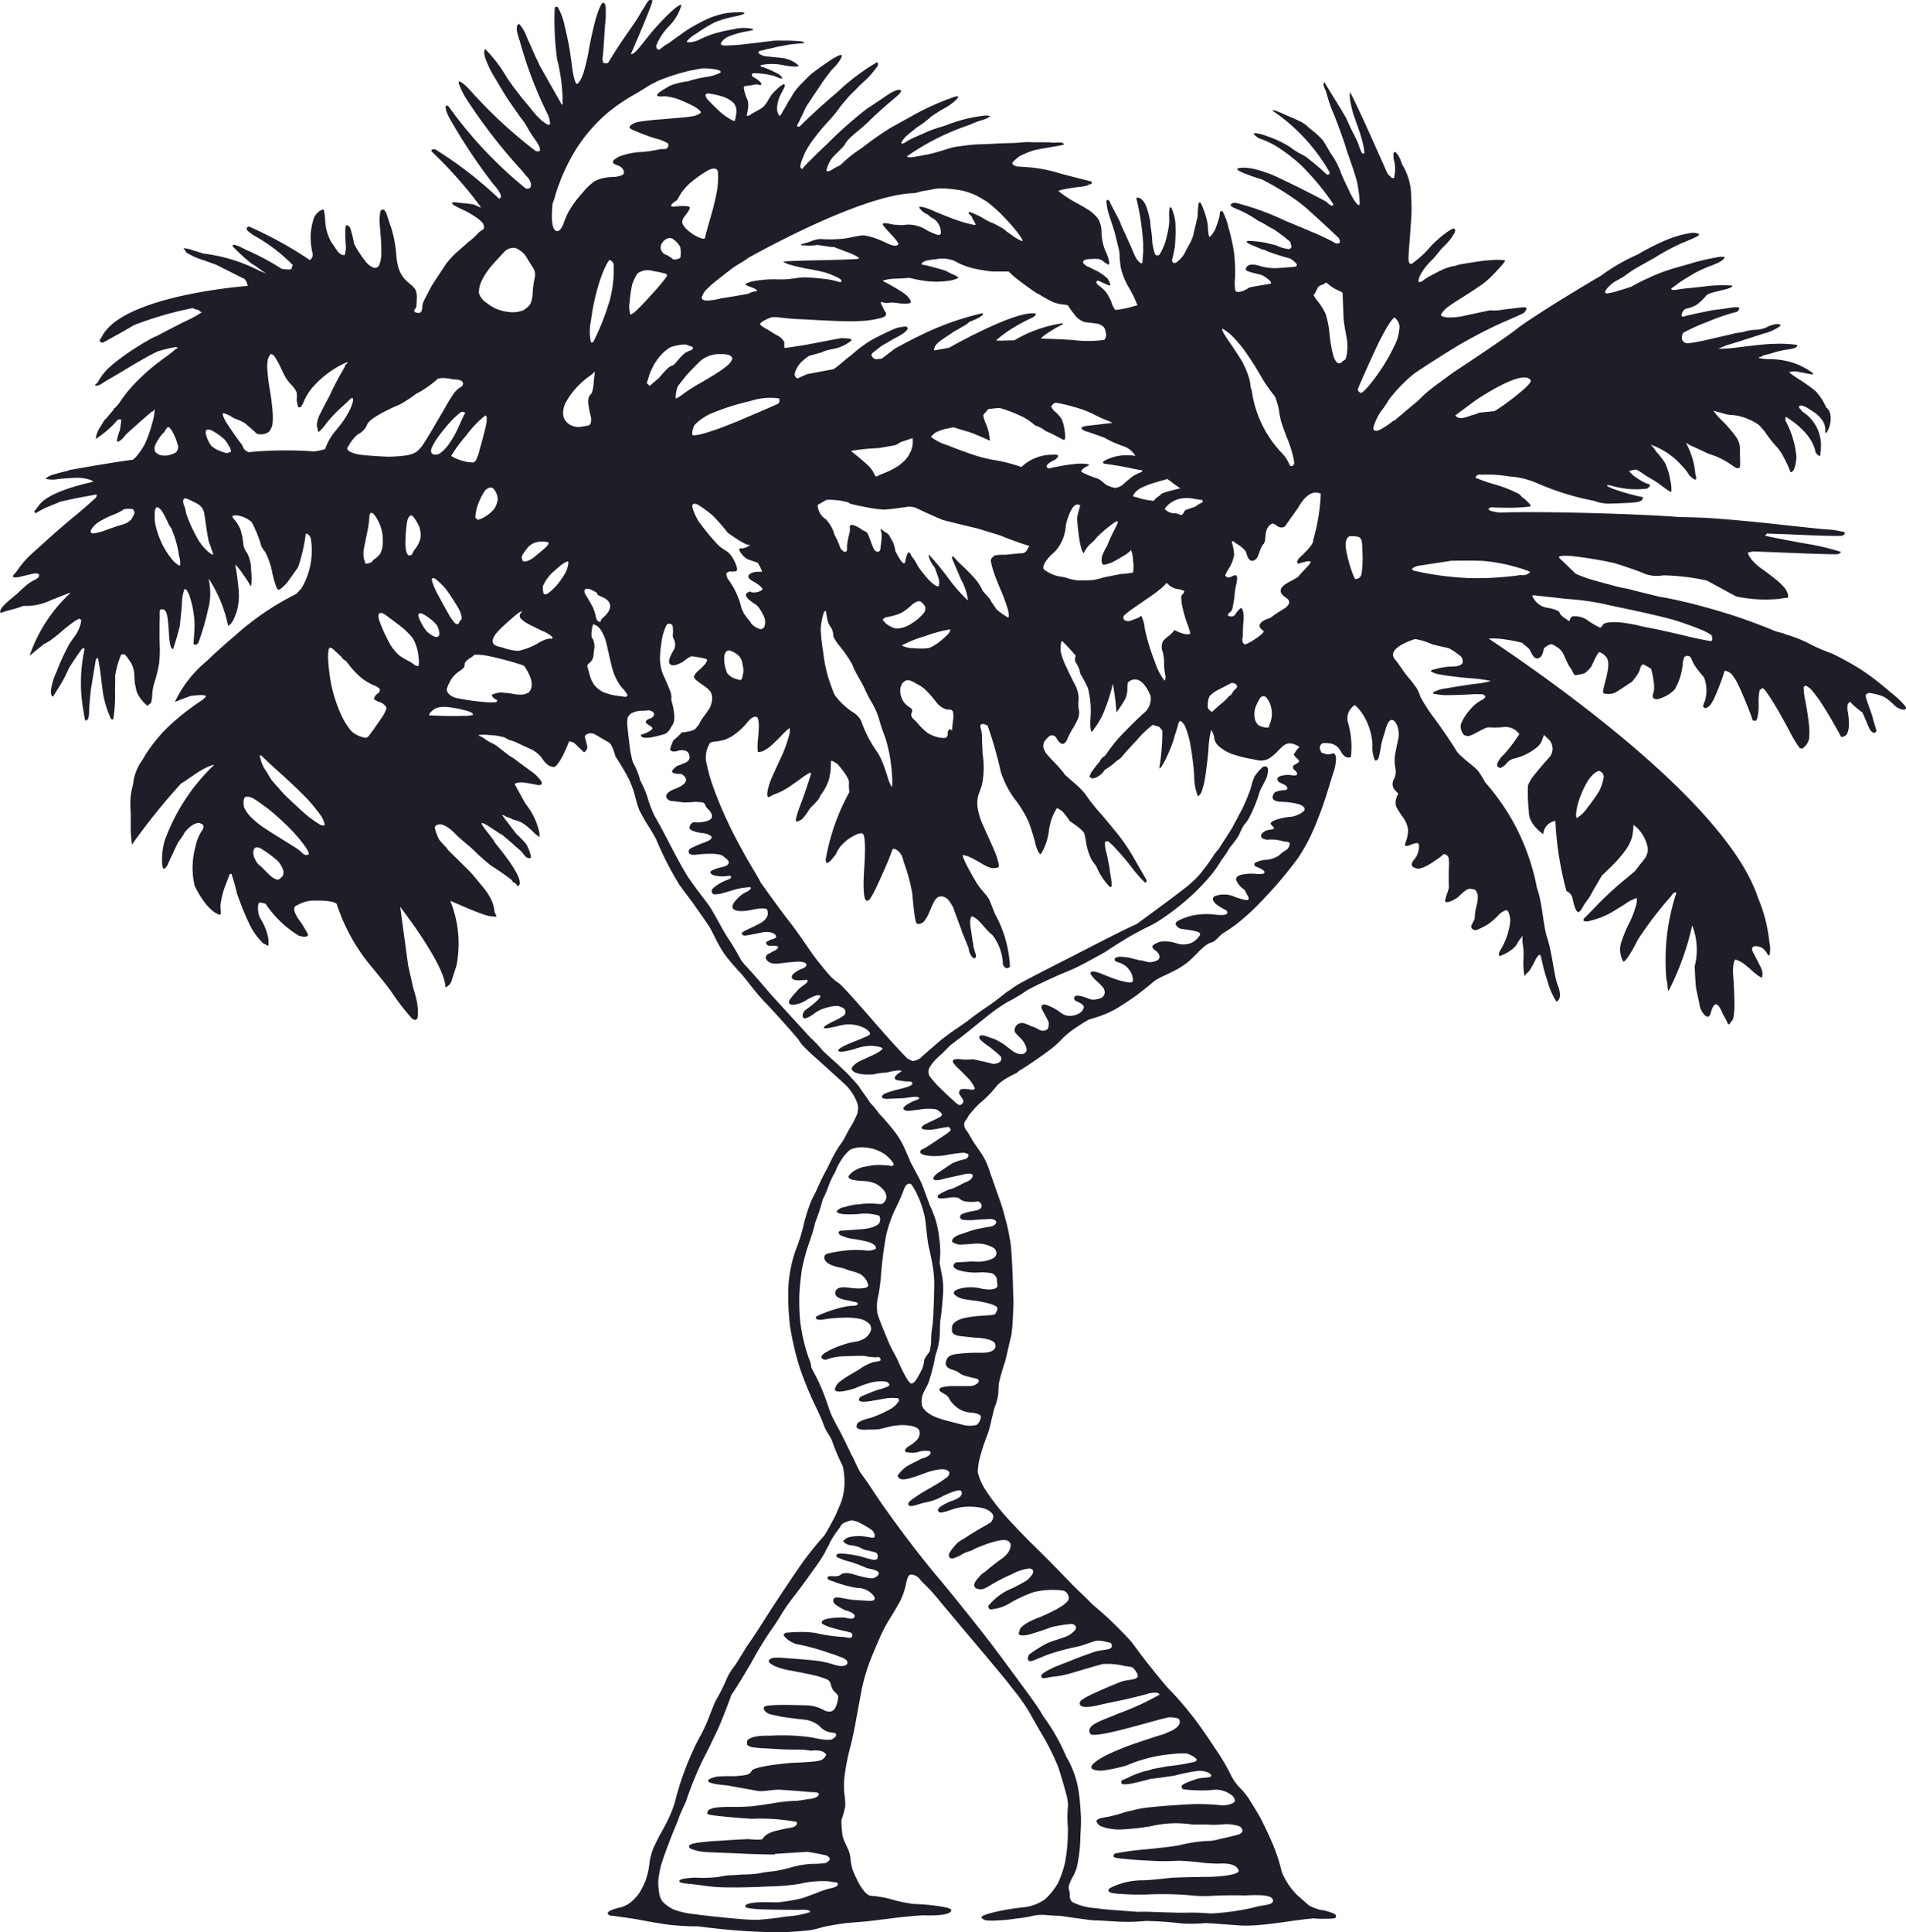 <svg xmlns="http://www.w3.org/2000/svg" width="62.066" height="62.894" viewBox="0 0 62.066 62.894">
  <path id="Icon" d="M747.232,136.523c.024.008.636.081.993.151s.772.136.952.156.676.052.859.042c0,0,.758.1,1.383.144.55.04,1.239.061,1.537.044s.642-.043.768-.063a3.059,3.059,0,0,0,.4-.1s.483-.1.778-.13c.233-.022.609-.046.838-.076l.431-.053.384-.049c.224-.026.6-.062.829-.074,0,0,.92.048.92-.165,0-.032,0-.089-.69-.169-.069-.007-.326-.032-.5-.032a4.358,4.358,0,0,1-.753-.154,3.456,3.456,0,0,0-.691-.117c-.26-.066-.516-.691-.587-.878a2.257,2.257,0,0,1-.052-.271,1.078,1.078,0,0,0-.068-.33c-.027-.058-.109-.23-.138-.3a.846.846,0,0,1-.075-.318,2.441,2.441,0,0,1-.018-.375,2.506,2.506,0,0,0,.122-.45,2.207,2.207,0,0,0-.03-.407,2.765,2.765,0,0,1,.014-.617,7.412,7.412,0,0,1,.166-.84c.06-.227.154-.644.2-.925l.188-1.017a6.463,6.463,0,0,1,.343-1.1c.134-.327.3-.7.365-.83s.185-.33.265-.457.2-.337.272-.466a2.2,2.2,0,0,0,.181-.5,2.049,2.049,0,0,1,.079-.293.314.314,0,0,0,.033-.059c.02,0,.055-.036.136-.012a.446.446,0,0,1,.184.1,1.707,1.707,0,0,0,.224.242c.12.118.3.317.4.441s.625.751,1.166,1.391,1.062,1.267,1.157,1.392.223.285.277.351c0,0,.274.377.36.529.031.051.221.4.435.76a7.936,7.936,0,0,1,.524,1.06c.073.223.183.588.241.813a1.718,1.718,0,0,1,.076.43s0,0,0,0a3.638,3.638,0,0,0-.007.7,5.734,5.734,0,0,1-.093,1.163,3.605,3.605,0,0,1-.219.643,2.265,2.265,0,0,1-.422.538,1.487,1.487,0,0,1-.716.27,7.414,7.414,0,0,0-.923.152c-.415.1-.43.145-.435.165a.04.04,0,0,0,.013.041.312.312,0,0,0,.146.067,2.2,2.2,0,0,0,.379,0,5.091,5.091,0,0,0,.585-.06,4.63,4.63,0,0,0,.52-.083,1.406,1.406,0,0,1,.467-.031c.166.014.376.026.466.028,0,0,.753.113,1.046.142.028,0,.323.012.7.036a5.981,5.981,0,0,0,1.026-.015s.617.01,1.157.082a5.283,5.283,0,0,0,.739-.008c.144-.011.9.059,1.247.077h.056a4.7,4.7,0,0,0,.531-.022c.224-.019.6-.066.828-.1s.582-.083.783-.1c.038,0,.071-.008.106-.015a2.263,2.263,0,0,0,.339.016c.4,0,.4-.025.4-.064s.073-.08-.318-.192a1.84,1.84,0,0,0-.193-.034,1.925,1.925,0,0,1-.348-.135c-.089-.066-.265-.232-.4-.346a2.292,2.292,0,0,1-.5-.752,5.683,5.683,0,0,0-.251-.8c-.1-.252-.286-.646-.407-.885s-.331-.56-.437-.734a2.849,2.849,0,0,0-.278-.33,1.6,1.6,0,0,1-.284-.405,6.456,6.456,0,0,0-.489-.83c-.2-.307-.534-.8-.763-1.088a10.438,10.438,0,0,0-.747-.863c-.188-.183-.96-1.166-.974-1.2l-.256-.343c-.122-.146-.342-.362-.475-.5l-.233-.226c-.118-.118-.579-.513-.579-.513-.069-.074-.248-.252-.4-.394s-.439-.436-.659-.666-.6-.609-.851-.855-.637-.644-.866-.9a7.178,7.178,0,0,1-.683-.88,1.891,1.891,0,0,1-.268-.593,2.191,2.191,0,0,1,.053-.426,6.8,6.8,0,0,1,.215-.685,3,3,0,0,0,.17-.572c.044-.186.105-.422.105-.422a1.784,1.784,0,0,0,.122-.436c.013-.128.007-.314.03-.4.067-.291.2-.688.2-.688.072-.309.2-.853.2-.853.02-.162.041-.357.049-.579s.021-.417.019-.531c0-.045-.006-.083-.009-.121,0-.127-.017-.839-.054-1.377,0-.048-.006-.094-.009-.144a2.274,2.274,0,0,0-.064-.437.074.074,0,0,0,0-.016c-.007-.046-.014-.091-.025-.136a4.326,4.326,0,0,0-.112-.457,5.417,5.417,0,0,0-.2-.657s-.243-.7-.282-.795a2.486,2.486,0,0,0-.227-.548c-.083-.143-.234-.344-.311-.464-.035-.049-.187-.319-.187-.319-.226-.251-.079-.392-.079-.392a1.024,1.024,0,0,0,.1-.163,4.009,4.009,0,0,1,.343-.384,3.687,3.687,0,0,0,.587-.6,1.509,1.509,0,0,1,.323-.241c.208-.114.32-.167.32-.167a.7.7,0,0,1,.155-.115c.059-.033.267-.17.477-.315s.447-.316.533-.39a2.576,2.576,0,0,0,.281-.26,3.382,3.382,0,0,1,.259-.236,6.191,6.191,0,0,1,.642-.418c.055-.012.217-.064.357-.111a3.244,3.244,0,0,0,.5-.224c.13-.072.43-.269.672-.439.046-.032.423-.327.472-.371a1.718,1.718,0,0,1,.248-.185c.139-.072.312-.143.438-.213a2.473,2.473,0,0,0,.583-.37c.2-.184.335-.332.335-.332s.157-.14.156-.137a.638.638,0,0,1,.241-.132c.121-.03.246-.226.382-.307a4.688,4.688,0,0,0,.505-.354c.138-.111.367-.315.511-.456s.461-.475.709-.757.565-.684.711-.889a5.949,5.949,0,0,0,.5-.929c.134-.307.32-.807.415-1.119s.2-.655.234-.751a1.63,1.63,0,0,0,.072-.379c0-.045,0-.154-.055-.194a.077.077,0,0,0-.063-.009.376.376,0,0,1-.165.03s-.193-.047-.2-.071c-.014-.042-.047-.136-.047-.136a.168.168,0,0,1,.11-.16,1.12,1.12,0,0,1,.123,0,.57.57,0,0,0,.077.006.458.458,0,0,1,.356.228c.175.339.348.214.348.214a2.8,2.8,0,0,0-.1-1.137.505.505,0,0,1,.23-.549,1.4,1.4,0,0,1,.312.39,2.035,2.035,0,0,1,.262.9,1.074,1.074,0,0,0,.079.508s.077.043.124-.088a3.13,3.13,0,0,0,.071-.358,2.448,2.448,0,0,1,.121-.441s.139-.722.386-.294a.784.784,0,0,1,.062.467c-.047.214-.1.475-.115.585a1.281,1.281,0,0,0,.019.389.571.571,0,0,1-.052.362.294.294,0,0,0,0,.3,1.006,1.006,0,0,0,.128.143c.016.006.016.034,0,.049a.8.8,0,0,0-.062.168.425.425,0,0,0,.019.242,2.758,2.758,0,0,0,.213.331.872.872,0,0,1,.164.39,1.06,1.06,0,0,1-.047.333c-.031.089-.055.169-.057.178s.024.023.062.034.265-.116.354-.094.029.253.01.324a.711.711,0,0,1-.131.221c-.05.057-.081.137-.064.175s.048.075.068.075a.13.13,0,0,1,.066.025.234.234,0,0,0,.143,0,.978.978,0,0,0,.225-.092,3.276,3.276,0,0,0,.313-.2.937.937,0,0,0,.2-.159c0-.013.034-.013.075,0a.16.16,0,0,1,.1.1,1.163,1.163,0,0,1,.015.288c-.007.118-.012.608,0,.669s-.156.424-.116.478.261-.032.406-.143c.065-.05.26-.279.393-.274s.224.043.208.1c0,0,.118.046-.009.524a1.754,1.754,0,0,0-.041.332c-.005.062-.136.242-.113.3a.146.146,0,0,0,.172.084,2.4,2.4,0,0,0,.394-.2,2.678,2.678,0,0,0,.3-.264.6.6,0,0,1,.278-.184c.052,0,.111.148.128.323a2.25,2.25,0,0,1-.336,1s-.124.234.071.142c0,0,.418-.167.513-.427l.123-.164s.023-.141.023.118l0,.053a2.1,2.1,0,0,1,.033.546,2.483,2.483,0,0,0,.032.55.03.03,0,0,0,.031-.026c0-.013.026-.044.055-.067a.421.421,0,0,0,.109-.128c.032-.05.095-.166.144-.259a.729.729,0,0,1,.121-.191.05.05,0,0,1,.063,0c.018.01.078.41.223.821a2.306,2.306,0,0,0,.293.682c.036,0,.216-.091.042-.537-.115-.287-.169-1-.335-1.516-.144-.43-.156-1.143-.339-1.64a7.181,7.181,0,0,0-1.691-3.444,2.091,2.091,0,0,0-.19-.314c-.065-.147-.62-.5-.745-.712s-.437-.673-.688-1.017a5.444,5.444,0,0,1-.489-.752,1.128,1.128,0,0,0-.111-.259,5.016,5.016,0,0,0-.31-.4c-.124-.147-.283-.408-.4-.545-.313-.377.656-.659.656-.659a2.153,2.153,0,0,1,.573.177l.529.121a2.385,2.385,0,0,1,.385.264.234.234,0,0,1,.057.216c-.022.065-.149.113-.286.113a2.52,2.52,0,0,0-.457.051c-.116.029-.231.057-.249.063a.041.041,0,0,0-.032.049.75.75,0,0,0,.3.1c.164.035.606.09.98.122a4.417,4.417,0,0,1,.668.088,2.6,2.6,0,0,1-.487.091c-.264.033-.685.1-.937.145a1.191,1.191,0,0,0-.456.135c0,.027.013.05.03.05a1.282,1.282,0,0,1,.139.02,1.821,1.821,0,0,0,.347.02c.131,0,.439-.011.679-.022a2.406,2.406,0,0,1,.441,0,.032.032,0,0,0,.032.028c.016,0,.031.023.031.048s-.058.078-.125.11a1.275,1.275,0,0,0-.273.2,2.542,2.542,0,0,0-.256.31,1.39,1.39,0,0,0-.146.287.423.423,0,0,0,.066.285c.056.087.035.042.141.085s.567-.292.7-.283a2.787,2.787,0,0,0,.479-.008.551.551,0,0,1,.521.229,5.2,5.2,0,0,1-.488.651.8.8,0,0,0-.233.323c0,.057.018.1.038.1a.032.032,0,0,1,.034.027c0,.013.046,0,.1-.033a.612.612,0,0,0,.161-.147.421.421,0,0,1,.228-.127,1.857,1.857,0,0,0,.343-.12,1.991,1.991,0,0,0,.325-.193.663.663,0,0,0,.185-.183l.029-.051c.057-.151.082-.221.082-.221l.174.167a.43.43,0,0,1,0,.564c-.128.137-.327.369-.441.513a1.488,1.488,0,0,0-.256.4,6.26,6.26,0,0,0,.031.879c0,.4.47.708.47.708a.458.458,0,0,1,.393-.43,10.518,10.518,0,0,0,.361,2.284.33.33,0,0,1,.2.25s.085.45.189.43c.06-.011.124-.126.165-.206s.163-.213.238-.352c.045-.095.359-.626.359-.626.063-.06.219-.211.346-.334a4.71,4.71,0,0,0,.409-.472,1.514,1.514,0,0,0,.225-.436,2.575,2.575,0,0,0,.054-.413l.121.105a1.236,1.236,0,0,1,.341.657.392.392,0,0,1-.03.2.4.4,0,0,1-.085.158c-.077.1-.162.2-.177.224-.06.079-.132.17-.132.17-.024.019-.232.194-.461.385s-.578.517-.778.729-.376.386-.394.4a.277.277,0,0,0-.031.05c-.049.078.139.065.139.065.029-.008.141-.037.253-.069a3.024,3.024,0,0,0,.4-.16c.108-.056.355-.207.55-.331a1.377,1.377,0,0,1,.388-.2.672.672,0,0,1-.042.3,3.038,3.038,0,0,1-.213.536,3.41,3.41,0,0,0-.219.522.784.784,0,0,0,.034.708c.1.042.48-.718.48-.718a12.15,12.15,0,0,1,1.076-1.408c.114-.184.173-.107.173-.107a7.024,7.024,0,0,0-.324,2.815v0a.839.839,0,0,1,.039.22c0,.082.018.148.036.148a8.978,8.978,0,0,0,.765-2.123,2.162,2.162,0,0,1,.081,1.329s.015.373.034.62c.018.178.1.48.132.671s.277.534.358.224c.17-.622.354-.02.426.1a1.645,1.645,0,0,1,.127.248c0,.012.016.023.037.023s.035-.012.035-.023a.12.12,0,0,1,.046-.062.326.326,0,0,0,.068-.139,2.759,2.759,0,0,0,.032-.426c0-.18-.015-.586-.04-.908s.021-.565.091-.541a.886.886,0,0,1,.26.136c.071.052.177.145.239.2a2.612,2.612,0,0,0,.23.188c.068.044.118.069.118.057a.8.8,0,0,1,.017-.1.6.6,0,0,0-.062-.245c-.047-.084-.15-.3-.245-.473s.011-.249.226-.179.247.341.312.258a1.112,1.112,0,0,0-.011-.434,4.96,4.96,0,0,0-.364-1.413c-.021-.059-.04-.116-.063-.177-1.1-2.893-6.142-6.553-8.712-8.271a2.523,2.523,0,0,1,.605.039,3.72,3.72,0,0,1,.488.1c.045.048.169.136.227.2s.134.356.3.3.154-.3.194-.333a.507.507,0,0,1,.207-.121c.06-.014.156.062.219.1a.547.547,0,0,1,.177.187c.037.071.089.189.123.264a1.228,1.228,0,0,0,.141.246c.049.063.073.177.121.2s.3-.042.33-.059a1.041,1.041,0,0,0,.2-.2c.016,0,.213-.5.283-.481a.5.5,0,0,1,.234.188c.18.293-.221,1.127-.1,1.154a.6.6,0,0,0,.347-.014c.134-.07.571-.372.571-.362l.058-.075a1.294,1.294,0,0,0,.175-.265c.049-.093.046-.183.063-.183s.032-.01.032-.021.014-.025.034-.025a1.491,1.491,0,0,1,.262.147s.168.6.063.811a.136.136,0,0,0,.018.147.193.193,0,0,0,.164.019,1.183,1.183,0,0,0,.257-.106,1.084,1.084,0,0,0,.264-.2,2.013,2.013,0,0,0,.268-.916.946.946,0,0,0,.042-.133c0-.013.044-.036.1-.047s.12.041.145.122a1.24,1.24,0,0,0,.166.289c.061.083.166.214.234.288a1.186,1.186,0,0,1,.031.765c-.048.111-.071.2-.052.2a.028.028,0,0,1,.03.026c0,.014.03.015.064.006a.355.355,0,0,0,.119-.082,1.161,1.161,0,0,0,.143-.238c.048-.1.142-.332.211-.517s.121-.35.121-.364.034-.011.081.007a.435.435,0,0,1,.158.1,1.963,1.963,0,0,1,.2.323c.069.134.2.444.3.69s.173.459.173.473.047.023.1.023.1-.222.1-.5a2.073,2.073,0,0,1,.033-.5.076.076,0,0,0,.058-.043c.016-.024.059-.009.1.026a4.793,4.793,0,0,1,.277.408c.118.183.352.6.522.918a4.035,4.035,0,0,0,.348.583.157.157,0,0,1,.055.013c.01.008.04,0,.065-.022a1,1,0,0,0,.1-.107.543.543,0,0,0,.084-.181,2.164,2.164,0,0,0,.005-.383c-.01-.154-.062-.514-.115-.8a2.539,2.539,0,0,1-.067-.513.033.033,0,0,0,.036-.03c0-.014.027-.011.065.008a.622.622,0,0,1,.147.111,3.881,3.881,0,0,1,.258.335c.1.139.3.463.442.711s.266.468.266.483.032.017.072.005a.344.344,0,0,0,.116-.069.643.643,0,0,0,.066-.218,2.227,2.227,0,0,0-.02-.479.731.731,0,0,1-.008-.314c.018,0,.035-.011.035-.024a.029.029,0,0,1,.031-.027c.019,0,.046.027.065.059a3.482,3.482,0,0,0,.334.276c.038.033.214.523.275.593.124.144.174.045.189.023s-.109-.365-.113-.417-.181-.523-.208-.613-.034-.167-.017-.167.063-.05.112-.049a2.7,2.7,0,0,1,.348.079.812.812,0,0,1,.2.094,2.434,2.434,0,0,1,.259.222.523.523,0,0,0,.286.15c.071,0,.119-.028.1-.066a.834.834,0,0,0-.093-.126,3.187,3.187,0,0,0-.435-.39c-.029-.032-.2-.175-.384-.32a6.762,6.762,0,0,0-.711-.5c-.208-.126-.562-.317-.783-.423a5.862,5.862,0,0,1-.814-.358,4.087,4.087,0,0,0-.7-.265c-.054-.045-.269-.071-.406-.134s-.594-.238-1.017-.387-1.135-.357-1.579-.469-.943-.217-1.107-.236l-.894-.222c-.065-.031-.288-.058-.493-.111s-.552-.148-.776-.212a3.711,3.711,0,0,1-.567-.206l-.54-.52c-.036-.064.151-.074.4-.057a13.481,13.481,0,0,1,1.392.23c.363.111.8.261.967.337a1.126,1.126,0,0,0,.634.063,7.472,7.472,0,0,1,1.417.168l.958.52a4.758,4.758,0,0,0,.727.094,5.038,5.038,0,0,0,.649-.014c.148-.025.283-.04.3-.04s.021-.047.009-.109a.7.7,0,0,0-.1-.2,2.15,2.15,0,0,0-.276-.271c-.118-.092-.314-.246-.442-.336a1.805,1.805,0,0,1-.383-.345c-.2-.283-.041-.214-.041-.214a.248.248,0,0,1,.131-.031c.045,0,.686.027,1.422.056s1.337.045,1.337.029.019-.024.037-.024.034-.023.034-.05a8.44,8.44,0,0,0-1.208-.277c-.668-.122-1.226-.232-1.243-.247s-.019-.025,0-.025a.028.028,0,0,0,.03-.025c0-.015.015-.024.033-.021s.577.02,1.241.05,1.208.036,1.208.021.016-.025.035-.025.033-.022.033-.051-.014-.048-.033-.048a1.365,1.365,0,0,1-.178-.035,2.432,2.432,0,0,0-.333-.043c-.106,0-.9-.086-1.766-.181s-1.956-.192-2.421-.206c-.222-.008-.464-.014-.678-.018-1.1-.093-4.475-.2-5.824-.143-.6-.078-.275-.176-.275-.176.1.018.657.018.657.018a5.728,5.728,0,0,0,.615-.042c.01-.015,0-.056-.031-.09a1.066,1.066,0,0,0-.184-.172.58.58,0,0,1-.132-.132,4.14,4.14,0,0,0-.817-.326c-.313-.084-.57-.2-.586-.2s-.034-.012-.034-.025a.14.14,0,0,1,.156-.093c.028,0,.182,0,.344,0a5.231,5.231,0,0,1,.623.062,2.672,2.672,0,0,1,.912.23,8.677,8.677,0,0,0,1.826.563,1.44,1.44,0,0,0,.47.091c.111,0,.43-.015.538-.02.4-.021.581-.029.581-.192a6.647,6.647,0,0,1-.993-.279c-.371-.154-.051-.1-.051-.1a2.835,2.835,0,0,0,1.181.1s.153-.1.059-.146c0,0-.137-.005-.522-.288a1.036,1.036,0,0,0-.1-.1c-.072-.063.156-.07.177-.084s.143.054.275.15.368.209.525.331c.309.24.354.243.373.243a1.162,1.162,0,0,0-.037-.391,1.935,1.935,0,0,0-.17-.553,2.756,2.756,0,0,0-.253-.33c-.013-.013-.024-.027-.036-.036a.747.747,0,0,0-.187-.227,2.384,2.384,0,0,1,1.031.692,1.628,1.628,0,0,1,.234.3s.322.347.2-.033a2.523,2.523,0,0,0-.309-1.019c.057.03.109.062.151.087,0,0,.393.176.518.24.062.03.324.114.4.152a3.473,3.473,0,0,1,.322.178c.089.057.259.188.3.173s.038,0,.065-.032,0-.428.006-.545a.737.737,0,0,0-.1-.406,4.185,4.185,0,0,0-.457-.542,2.235,2.235,0,0,1-.305-.346c.018,0,.184.048.365.1s.243.018.476.074a1.91,1.91,0,0,1,.624.276,1.89,1.89,0,0,1,.288.348,3.877,3.877,0,0,0,.3.369,1.461,1.461,0,0,1,.194.273,3.978,3.978,0,0,1,.264.561c.175-.014.189-.516.189-.516a3.088,3.088,0,0,0-.355-1.163c-.014-.1.015-.123.015-.123s.848.478.963,1.15c0,0,.127.184.151.1a2.276,2.276,0,0,0,.025-.366,1.3,1.3,0,0,0-.584-1.044c-.055-.036-.083-.105-.1-.111a.05.05,0,0,1-.031-.05c0-.022,0-.029.036-.044.1-.042.366.157.366.157s.469.244.456.638c-.008.253.126-.087.126-.087.152-.514-.1-.651-.1-.651a1.725,1.725,0,0,0-.347-.533,5.26,5.26,0,0,0-.471-.342c-.185-.116-.394-.254-.375-.276s.138-.017.172-.024.558.105.575.1.022-.026.013-.045a2.491,2.491,0,0,0-.546-.3,2.363,2.363,0,0,0-.318-.093,2.679,2.679,0,0,0-.53-.06,1.449,1.449,0,0,1-.372-.04c0-.011.018-.024.033-.024a.249.249,0,0,0,.108-.049,1.965,1.965,0,0,1,.244-.064,3.148,3.148,0,0,1,.484-.125c.429-.046.388-.132.388-.16a4.026,4.026,0,0,0-.682-.036c-.384,0-.936.083-1.27.119a4.32,4.32,0,0,1-.611.041,2.381,2.381,0,0,1,.47-.173c.258-.081.714-.227,1.012-.324a1.463,1.463,0,0,0,.542-.253c0-.04-.075-.063-.164-.048a.936.936,0,0,0-.294.1.933.933,0,0,1-.355.081,1.7,1.7,0,0,0-.423.075l-.265.042c-.038.016-.419.1-.851.2a6.159,6.159,0,0,1-.671.125c-.315-.033-.152-.343-.152-.343a6.6,6.6,0,0,1,.816-.367,6.411,6.411,0,0,1,.935-.317s.26-.209-.178-.136c-.152.026-.623.085-.623.085s-.807.16-.911.2c-.183.065-.048-.233.057-.25a1.173,1.173,0,0,0,.326-.117,1.738,1.738,0,0,0,.335-.315c.11-.129.891-.2.842-.321a4.832,4.832,0,0,0-.777.013c-.072.011-.38.047-.688.075s-.486.1-.521.022c-.01-.019.086-.07.15-.122a2.97,2.97,0,0,1,.38-.254,3.735,3.735,0,0,1,.708-.359c.531-.188.5-.3.5-.308a.851.851,0,0,0-.306.025,6.923,6.923,0,0,0-.724.167c-.327.1-.642.178-.8.236a5.26,5.26,0,0,0-.673.27,5.776,5.776,0,0,0-.532.27c-.011.008-.165.057-.4.126a2.107,2.107,0,0,1-.427.1.027.027,0,0,0-.028-.028c-.017,0,0-.05.042-.114a1.09,1.09,0,0,1,.205-.2c.09-.075.322-.169.418-.257a4.3,4.3,0,0,1,.518-.328l.42-.235a7.228,7.228,0,0,1,.86-.466c.055-.026.361-.142.532-.234.1-.053.041-.074.041-.087a.533.533,0,0,0-.229-.026,3.486,3.486,0,0,0-.774.213,7.844,7.844,0,0,0-.977.491,6.047,6.047,0,0,0-1.175.678c-.546.32-1.323.791-1.72,1.044s-.844.545-.985.656c-.39.323-2.139,1.471-2.139,1.471-.246.189-.7.5-.922.706-.074.069-.149.145-.228.221-.327.269-.6.5-.753.632-.018-.01-.03-.013-.03,0a2.355,2.355,0,0,1-.357.249c-.2.124-.33.1-.288-.049a1.814,1.814,0,0,1,.248-.514,3.137,3.137,0,0,0,.252-.371,4.887,4.887,0,0,1,.817-.845c.291-.2.914-.6,1.385-.886a15.408,15.408,0,0,1,1.513-.787c.359-.154.671-.293.687-.312a.423.423,0,0,0,.075-.117c.027-.045-.041-.069-.149-.056s-.385.044-.62.074a1.533,1.533,0,0,1-.423.021l-.931.2a2.076,2.076,0,0,1-.41.031c-.164,0-.271-.047-.245-.1a.876.876,0,0,1,.178-.208c.071-.059.295-.208.492-.33s.5-.32.673-.442a2.73,2.73,0,0,0,.361-.321c.413-.435.377-.44.377-.44.015-.026-.181-.033-.307-.033l-.245.017c-.149,0-.959.14-.959.14a.691.691,0,0,1-.192.053,1.607,1.607,0,0,0-.31.1c-.083.034-.277.136-.429.218s-.266.176-.279.181c-.123.04-.1-.024-.1-.024s0-.01.016-.073a.833.833,0,0,1,.116-.236,2.112,2.112,0,0,1,.279-.342c.125-.11.273-.321.381-.436a2.273,2.273,0,0,0,.294-.326c.024-.063.169-.213.084-.285-.056-.044-.421.221-.746.548a3.1,3.1,0,0,1-.652.6c-.071,0-.094-.056-.094-.2.006-.182.032-.5.042-.629.026-.324.052-.752.052-.752a5.538,5.538,0,0,0-.008-.6,1.975,1.975,0,0,0-.3-1.068,1.259,1.259,0,0,0-.115-.277c-.055-.087-.138-.172-.158-.077a.664.664,0,0,0,.025.267,1.177,1.177,0,0,1,0,.485c.009.1-.1.037-.1.037s-.026-.042-.06-.062a.29.29,0,0,1-.081-.105c-.011-.035-.281-.636-.593-1.33s-.589-1.268-.605-1.268-.018.11,0,.246a3.412,3.412,0,0,0,.116.49c.048.131.124.354.173.487a4.659,4.659,0,0,1,.144.51c.028.143.038.257.019.257a.194.194,0,0,1-.067-.02,1.492,1.492,0,0,1-.11-.277,4.846,4.846,0,0,0-.228-.474c-.041-.088-.151-.329-.151-.329,0-.023-.165-.3-.361-.617s-.361-.583-.361-.6-.009-.013-.022,0a.118.118,0,0,0-.017.085,1.07,1.07,0,0,0,.067.175c.029.062.1.393.24.708.184.444.368.977.433,1.189.1.333.3.828.362,1.141a4.442,4.442,0,0,1,.074.588c.01.119-.023.1-.023.1-.085.021-.288-.39-.288-.39-.088-.2-.259-.527-.329-.738a2.575,2.575,0,0,0-.307-.555c-.06-.11-.18-.316-.24-.407a2.453,2.453,0,0,0-.424-.388c-.082-.064-.105-.106-.178-.153l-.091-.059a5.681,5.681,0,0,0-.531-.237,2.06,2.06,0,0,0-.19-.087c-.2-.083-.288-.094-.2-.026l.116.077a6.043,6.043,0,0,1,1.7,1.889c.033.092-.082.088-.082.088a6.621,6.621,0,0,0-.581-.5.91.91,0,0,0-.243-.16,2.292,2.292,0,0,1-.362-.231,3.392,3.392,0,0,0-.719-.347c-.28-.106-.492-.143-.476-.09a.494.494,0,0,0,.276.181,2.873,2.873,0,0,1,.536.27,6.875,6.875,0,0,1,.552.412,4.169,4.169,0,0,1,.411.4c.047.052.089.1.124.134a8.093,8.093,0,0,1,.532.662l.137.194a.08.08,0,0,1,.011.081c-.075.029-.215-.125-.215-.125-.45-.245-1.074-.555-1.55-.779a3.961,3.961,0,0,0-.83-.294c-.407-.08-.525,0-.525,0-.038.091.8.345.8.345a8.606,8.606,0,0,1,1.2.732l.209.166c.452.4.869.792,1.1,1.011.091.192-.029.173-.029.173-.053.028-.164-.053-.164-.053a8.062,8.062,0,0,0-.754-.348c-.412-.179-.782-.327-.813-.342a8.739,8.739,0,0,0-1.491-.549c-.223-.069-.261.022-.261.022-.07.059.188.151.188.151a3.541,3.541,0,0,1,.672.367c0,.013.22.1.354.2a1.116,1.116,0,0,0,.162.082,6.163,6.163,0,0,1,.543.41.188.188,0,0,1,.025.051c0,.016.027.112.027.124s-.02.061-.092.072a1.31,1.31,0,0,1-.411-.123l-.323-.081a3.726,3.726,0,0,0-.486-.06c.018.013-.209-.041-.124.06.029.034.445.194.463.209s.058,0,.1.025a2.766,2.766,0,0,0,.317.122c.1.035.319.105.513.153,0,0,.377.233.137.273,0,0-.495.039-.521.039a1.728,1.728,0,0,1-.583-.062s-.445-.167-.479.107c-.012.074.423.146.531.188a1.145,1.145,0,0,1,.283.208.207.207,0,0,0,.017.057c.007.019-.684.11-.73.145a.809.809,0,0,1-.2.106.673.673,0,0,1-.165.032.177.177,0,0,1-.077-.047,1.642,1.642,0,0,1-.007-.431,5.264,5.264,0,0,0-.035-.81,6.258,6.258,0,0,0-.183-.824,2.065,2.065,0,0,0-.189-.515s-.081-.027-.086.035a1.263,1.263,0,0,1-.023.168c-.011.032-.037.126-.058.178a1.72,1.72,0,0,1-.093.246c-.059.1-.132.2-.166.2s-.043-.234-.064-.444a2.86,2.86,0,0,0-.207-.631s-.085-.133-.094.08c0,0-.019.188-.02.32,0,.045-.038.139-.046.218,0,0-.083.32-.094.4a1.4,1.4,0,0,1-.13.3c-.05.1-.112.192-.138.263a.906.906,0,0,1-.167.226c-.245.262-.26.031-.26.031.005-.018.046-.182.087-.4a5.11,5.11,0,0,0,.022-.808,1.417,1.417,0,0,0-.139-.511c-.1-.033-.048.3-.064.533a3.574,3.574,0,0,1-.153.681s-.137.333-.188.342a.116.116,0,0,1-.118-.029,2.344,2.344,0,0,1-.088-.369,3.944,3.944,0,0,0-.054-.519s-.019-.194-.016-.194-.037-.19-.108-.423c0,0-.122-.387-.345-.331a8.429,8.429,0,0,1,.228,1.524c-.009.074,0,.155,0,.228-.017.162-.026.317-.026.344s-.029.037-.066.026a.766.766,0,0,1-.13-.141,2.362,2.362,0,0,1-.141-.308c-.054-.122-.149-.334-.21-.467s-.147-.306-.177-.4c-.019-.064-.32-.623-.32-.623-.029-.12-.089-.117-.089-.117a.058.058,0,0,0-.044.034c0,.017.013.133.035.259s.192.605.234.755.075.313.112.453a1.337,1.337,0,0,1,.054.374c-.008.061.021.139.021.256a2.2,2.2,0,0,0,.265.7,3.81,3.81,0,0,1,.293.6,1.324,1.324,0,0,0-.176.046,2.632,2.632,0,0,1-.325.074c-.1.017-.2.032-.219.032a.636.636,0,0,1-.123-.239,1.539,1.539,0,0,0-.187-.349,1.35,1.35,0,0,0-.2-.187c-.059-.039-.108-.094-.108-.124a.052.052,0,0,1,.076-.048c.055.02.35.175.382.143a.629.629,0,0,0-.108-.234,1.986,1.986,0,0,0-.3-.216c-.147-.065-.293-.153-.35-.166-.219-.128-.1-.2-.1-.2a.489.489,0,0,1,.208-.037,1.426,1.426,0,0,1,.282,0,.466.466,0,0,1,.154.09.722.722,0,0,0,.109.069c.079.067.065-.051.065-.051a1.189,1.189,0,0,0-.117-.356,1.678,1.678,0,0,1-.134-.617.906.906,0,0,0-.1-.429,1.156,1.156,0,0,0-.3-.29c-.1-.069-.281-.171-.4-.233a4.393,4.393,0,0,1-.388-.238c-.1-.069-.188-.139-.208-.154s.072-.044.2-.068.348-.058.49-.074a.972.972,0,0,0,.275-.058.064.064,0,0,1,.065-.026.049.049,0,0,0,.05-.048c0-.028-.017-.049-.033-.049s-.46-.113-.981-.249a4.9,4.9,0,0,0-.947-.2s-.384-.027-.478-.034c0,0-.235-.06-.114-.16a1.537,1.537,0,0,1,.2-.174,3.379,3.379,0,0,1,.43-.18c.159-.057,1.011-.171,1.011-.2,0-.112-.336-.045-.372-.062s-.627-.006-.743-.016-.383.028-.6.032c-.5.007-.4.022-1.145.043-.2.016-.511.053-.7.086s-.562.185-.934.252c-.295.051-.582.126-.611.047a7.949,7.949,0,0,1,2.036-1.022,3.256,3.256,0,0,1,.414-.158.767.767,0,0,0,.229-.1c.092-.04-.1-.044-.1-.044a.185.185,0,0,0-.03,0,.207.207,0,0,0-.056.006,4.772,4.772,0,0,0-1.222.311c-.03.009-.064.022-.095.031a4.367,4.367,0,0,0-.546.191c-.114.053-.271.116-.464.208a1.5,1.5,0,0,0-.23.131c-.144.077-.119,0-.119,0,.087-.186.271-.3.527-.512.026-.013.05-.031.076-.046a2.811,2.811,0,0,0,.365-.287,5.675,5.675,0,0,1,.506-.312,1.861,1.861,0,0,0,.282-.209s.271-.239-.121-.089a8.355,8.355,0,0,0-1.32.606l-.656.362a10.549,10.549,0,0,0-.966.678,3.892,3.892,0,0,0-.593.461c-.12.133-.2.12-.31.2,0,0-.215.152-.23.048a1.083,1.083,0,0,1,.175-.384c.057-.086.382-.37.429-.462.114-.226.443-.416.795-.764s.8-.718.851-.762a1.554,1.554,0,0,0,.142-.133.165.165,0,0,0,.04-.086c-.007-.02-.063-.029-.129-.017a1.113,1.113,0,0,0-.28.137c-.054.032-.353.242-.7.466a13.176,13.176,0,0,0-1.3,1.15c-.439.409-.8.784-.8.8s-.014.019-.034.008a.1.1,0,0,1-.039-.062.507.507,0,0,1,.02-.128c.012-.05.07-.192.124-.321a3.135,3.135,0,0,1,.258-.418,7.074,7.074,0,0,1,.53-.638,4.05,4.05,0,0,0,.358-.441c.058-.078.218-.262.273-.327s.2-.2.272-.276c.034-.038.161-.162.273-.264a2.549,2.549,0,0,0,.315-.348c.031-.053.165-.157.072-.246a7.325,7.325,0,0,0-1.3.982c-.663.562-1.188,1.075-1.188,1.085s-.1.071-.11,0a.106.106,0,0,1,.023-.062c.015-.018.137-.274.237-.49.064-.14.18-.271.251-.4.134-.193.344-.512.344-.512l.259-.345a1.334,1.334,0,0,0,.106-.109,1.151,1.151,0,0,0,.228-.323c.022-.11-.084-.053-.251.037a9.416,9.416,0,0,0-.771.546l-.352.355a2.581,2.581,0,0,0-.215.278c-.087.173-.132.2-.187.316-.04.091-.112.187-.156.272s-.084.137-.11.1a.473.473,0,0,1-.064-.219,1.118,1.118,0,0,1,.115-.449c.087-.171.18-.314.121-.342s-.376.274-.436.372c-.121.182-.155.325-.373.449s-.273.142-.273.158-.1.049-.118.049-.027-.012-.023-.023a1.71,1.71,0,0,0,.038-.18.855.855,0,0,0,0-.288,1.653,1.653,0,0,1-.134-.423c0-.035.042-.057.042-.057.132-.005.373-.066.406-.053.1.04.121.009.121.009.042-.094-.282-.263-.282-.263-.057-.084.016-.11.016-.11a2.468,2.468,0,0,1,.724.1s.2.1.229.062a.3.3,0,0,0-.121-.132,3.275,3.275,0,0,0-.581-.254c-.025-.026-.009-.031.021-.045a1.787,1.787,0,0,1,.73.01c.309.058.484.052.484.009a.974.974,0,0,0-.556-.248l-.554-.057a.776.776,0,0,1-.174-.077c-.05-.04-.034-.083.04-.1a.962.962,0,0,0,.189-.048s.228-.041.276-.06c.109-.033.3-.055.4-.08s.544-.06.561-.06-.01-.035-.071-.053a4.907,4.907,0,0,0-.62-.028c-.082,0-.234-.006-.341.007l-.39.047c-.108.014-.328.043-.47.056a6.1,6.1,0,0,1-.718.049c-.159-.018-.1-.089-.068-.136a.633.633,0,0,1,.2-.154,3.506,3.506,0,0,1,.433-.137c.162-.038.383-.055.388-.108a1.31,1.31,0,0,0-.654.008,4.714,4.714,0,0,0-.66.151,3.412,3.412,0,0,0-.416.17.883.883,0,0,1-.325.1c-.073,0-.115,0-.115-.028a1.05,1.05,0,0,1,.3-.248,5.386,5.386,0,0,1,.6-.368,3.481,3.481,0,0,1,.637-.191c.189-.033.342-.085.342-.112s-.1-.039-.23-.029a2.686,2.686,0,0,0-.429.039,3.149,3.149,0,0,0-.548.176,6.421,6.421,0,0,0-.656.359c-.166.112-.441.313-.622.443a.62.62,0,0,1-.065.035l-.068.046-.155.121c-.09-.006-.1-.068-.1-.134a1.913,1.913,0,0,1,.418-.636,1.574,1.574,0,0,0,.4-.674c-.012-.1-.4.233-.847.735-.354.39-.657.89-.795.847.119-.273.564-1.3.688-1.677.029-.149-.042-.107-.042-.107-.089.027-.186.219-.186.219l-.114.182c-.058.105-.142.24-.216.352-.106.16-.363.517-.552.807s-.327.532-.327.516c0,0-.174.041-.16-.05,0-.021-.027-.048-.018-.075s.026-.255.044-.5.032-.561.052-.711a3.1,3.1,0,0,0,.011-.391c0-.065,0-.222-.083-.234-.055-.01-.169.257-.254.571s-.178.751-.212.959a5.886,5.886,0,0,1-.176.751c-.065.2-.162.36-.216.36s-.128-.287-.166-.637a9.823,9.823,0,0,0-.231-1.246,1.991,1.991,0,0,0-.224-.612.06.06,0,0,0-.1.052,9.231,9.231,0,0,0,.079,1.644,5.75,5.75,0,0,1,.18,1.479.191.191,0,0,1-.037-.018L744.9,76.3a1.84,1.84,0,0,0-.106-.222c-.058-.133-.2-.448-.309-.695a1.3,1.3,0,0,0-.25-.433.122.122,0,0,0-.068.072.449.449,0,0,0,.008.212,2.187,2.187,0,0,0,.077.258,13.144,13.144,0,0,0,.912,2.4.984.984,0,0,1,.08.3c-.014.092-.116.025-.262-.084a2.343,2.343,0,0,1-.37-.407,10.527,10.527,0,0,1-.775-1,4.447,4.447,0,0,0-.7-.923c-.048,0-.056.126-.007.278a3.291,3.291,0,0,0,.293.614c.115.184.3.526.532.861s.4.573.43.6.181.311.234.387c.031.051.1.149.155.225,0,0,.321.449-.006.342A15.3,15.3,0,0,1,742.81,77.3c-.054-.061-.109-.119-.158-.173a2.112,2.112,0,0,0-.2-.2s-.008-.007-.014-.01h0c-.126-.106-.194-.124-.166-.023a2.558,2.558,0,0,0,.262.526,17.674,17.674,0,0,0,1.827,2.346,2.18,2.18,0,0,0,.173.206s.128.19.077.257c0,0,0,.072-.063.078a.134.134,0,0,1-.12-.017,13.729,13.729,0,0,1-2.5-2.666s-.082-.039-.087.017a.523.523,0,0,0,.048.21c.017.031.037.094.067.147a18.071,18.071,0,0,0,1.436,2.167c.43.473.175.482.182.468a12.9,12.9,0,0,0-2.074-1.6s-.188-.021-.094.091a13.646,13.646,0,0,1,1.586,1.795c-.04.017-.18-.082-.291-.1-.147-.025-.405-.04-.524-.058s-.161.015-.083.081a3.972,3.972,0,0,0,.4.2,3.451,3.451,0,0,1,.37.225.873.873,0,0,1,.2.188.35.35,0,0,1,.024.154c-.011.043-.148.087-.218.187a2.214,2.214,0,0,1-.3.263c-.094.089-.3.266-.4.355a3.088,3.088,0,0,0-.31.342s-.365.551-.454.69c-.047.071-.214.414-.254.477a.662.662,0,0,0-.075.277c0,.085-.046.159-.1.159a.248.248,0,0,1-.13-.027.057.057,0,0,1-.031-.047.141.141,0,0,1,.034-.061.2.2,0,0,0,.041-.1c0-.033.009-.146.012-.249a.624.624,0,0,0-.049-.279.688.688,0,0,0-.149-.162,1.612,1.612,0,0,1-.208-.19,1.046,1.046,0,0,1-.189-.345,2.225,2.225,0,0,1-.078-.48,3.789,3.789,0,0,0-.17-.858c-.047-.124-.115-.355-.142-.426-.085-.218-.173-.123-.195-.1a1.4,1.4,0,0,0-.034.327c0,.032.017.243.036.467s.026.506.021.632a1.007,1.007,0,0,1-.07.349.163.163,0,0,1-.18.079.7.7,0,0,1-.229-.164,3.542,3.542,0,0,1-.26-.361,1.845,1.845,0,0,1-.15-.264,3.311,3.311,0,0,0-.13-.525s-.13-.146-.141-.017-.008-.026-.008-.026a6.261,6.261,0,0,0,.018.717s-.017.117-.026.163,0,.061-.04.063c-.182,0-.255-.221-.4-.4a1.577,1.577,0,0,1-.212-.751,1.854,1.854,0,0,0-.047-.328c-.021-.009-.08.014-.13.042a.653.653,0,0,0-.178.2,2.063,2.063,0,0,0-.115.547,2.3,2.3,0,0,0,.06.633.2.2,0,0,1-.091.218,12.688,12.688,0,0,0-1.977-1.089c-.151.036-.039.147-.039.147l.179.134a5.41,5.41,0,0,1,1.29.979l-.009.008a.141.141,0,0,0-.032.1c0,.034-.127.041-.289.012h-.032a7.962,7.962,0,0,0-1.153-.616c-.078-.042-.164-.083-.246-.121a.621.621,0,0,0-.129-.043.145.145,0,0,0-.034-.013.017.017,0,0,1,.006.012c-.063,0-.071.03.006.1.118.119.322.309.458.423a1.28,1.28,0,0,0,.224.155c.114.085.236.173.362.254-.078-.032-.152-.063-.234-.095-.007-.005-.017-.008-.021-.012a5.4,5.4,0,0,0-1.785-.544h-.007c-.116-.038-.231-.074-.321-.1a1.025,1.025,0,0,0-.327-.074.082.082,0,0,0,.036.05.091.091,0,0,1,.034.076,2.42,2.42,0,0,0,.615.274c.131.049.256.094.361.13.236.116.584.295.938.47a.357.357,0,0,1,.085.142.456.456,0,0,0,.02.085s0,.006,0,.02,0,.017,0,0-.011,0-.016,0l.01-.02s-4.123.3-4.76,1.686c-.142.164.055.159.055.159l.431-.239c.146-.079.359-.2.576-.33a11.366,11.366,0,0,1,1.919-.555.483.483,0,0,0,.12.049c.055.01.1.032.1.044s.012.026.031.026.033.011.033.021a3.988,3.988,0,0,1-.553.3c-.245.123-.632.323-.946.491l-.023,0a8.26,8.26,0,0,0-1.372.9l-.013.005a.148.148,0,0,0-.023.03,1.768,1.768,0,0,0-.44.531c-.022.039-.05.066-.061.066s-.033.022-.033.048.077.019.166-.022l.215-.136c.422-.236,1.17-.717,1.649-.942.048-.016.094-.028.137-.04a3.962,3.962,0,0,1,.446-.1c.037,0,.067.011.067.024s-.014.025-.034.025a.087.087,0,0,0-.051.036,3.522,3.522,0,0,1-.308.24c-.156.111-.406.306-.552.432s-.373.344-.5.482a4.6,4.6,0,0,0-.4.5,1.077,1.077,0,0,1-.206.251c-.017,0-.03.021-.03.049v0c-.082.092-.157.179-.225.268a.308.308,0,0,0-.059.052,1.2,1.2,0,0,0-.119.195.89.89,0,0,0-.179.433,3.224,3.224,0,0,0,.724-.632c.063-.007.106,0,.111.006l-.044.32a.3.3,0,0,1-.019.056c-.07.19-.1.347-.063.347a.457.457,0,0,0,.2-.149.749.749,0,0,0,.063-.082c.156-.141.578-.525.843-.743a.111.111,0,0,1,.038-.021c.019,0,.032-.01.032-.024a.031.031,0,0,1,.035-.029,1.775,1.775,0,0,1-.086.453,3.769,3.769,0,0,1-.244.682,2.485,2.485,0,0,1-.274.395.865.865,0,0,1-.106.1c-.664.08-2.116.344-2.116.344l.028.009c-.159.033-.334.078-.453.115a.716.716,0,0,0-.31.149.949.949,0,0,0,.428.008c.235-.02.525-.042.64-.039a1.373,1.373,0,0,1,.387.066.224.224,0,0,1,.107.064c-.552.12-1.527.385-1.79.793l-.1.133c-.066.045.01.1.01.1.117-.074.274-.153.274-.153.039-.028.424-.172.518-.22.576-.137.91-.186,1.193-.24a.127.127,0,0,1-.042.125c-.111.1-.4.36-.652.565s-.667.564-.927.8-.559.5-.658.606a3.548,3.548,0,0,0-.273.334.915.915,0,0,1-.137.173.094.094,0,0,0-.031.073c0,.029.1.031.209.008l.424-.1c.121-.03.219-.01.219.044a.126.126,0,0,1-.03.077c-.033.025-.063.048-.1.071a1.157,1.157,0,0,0-.235.138c-.072.058-.228.192-.339.306,0,0,0,0,0,0-.29.244-.635.5-.552.639.32-.119.337-.084.748-.233a1.816,1.816,0,0,0,.871-.177c.379-.152.672-.265.654-.25a.2.2,0,0,0-.028.035,4.935,4.935,0,0,0-1.3,2.014s.2-.161.462-.375a1.679,1.679,0,0,0,.22-.128c.11-.078.284-.218.389-.312s.275-.22.371-.289.187-.109.187-.1.015.024.034.024.016.063,0,.137a1.414,1.414,0,0,1-.106.272c-.038.078-.167.242-.26.384a7.025,7.025,0,0,0-.422.917,1.978,1.978,0,0,0-.178.582s-.026.2.067.22c0,0,.125-.207.257-.416a4.6,4.6,0,0,0,.253-.5c.144-.242.415-.62.415-.62s.122-.138.086.056a5.158,5.158,0,0,0-.05,1.783c.043.228.064.474.1.475.1,0,.112-.169.112-.321s.027-.285.022-.351c0-.011.032-.284.029-.3.054-.329.08-.487.141-.851.02-.107.026-.241.1-.2,0,0,.039.227.053.3.015.09.1.783.1.783a3.2,3.2,0,0,0,.23.8c.025.122.109.106.109.106a4.931,4.931,0,0,0,.06-.963c0,.063.008-.468.005-.468a3,3,0,0,1,.181-.652c.037-.066.106-.023.114-.034.027-.025.224.282.224.282a.882.882,0,0,1,.105.435,1.965,1.965,0,0,0,.087.523,1.156,1.156,0,0,0,.208.309c.079.082.142.138.142.125s.018-.037.046-.048a.15.15,0,0,0,.067-.073,1.257,1.257,0,0,0,.03-.2,1.58,1.58,0,0,1,.07-.428,4.493,4.493,0,0,0,.155-.622,3.844,3.844,0,0,0,.021-.6c-.007-.236-.007-.626,0-.868s-.038-.342.128-.295c.244.066.094,1.307.314,1.282.006-.063.057-.144.211-.742l.07-.7a1.414,1.414,0,0,1,.079-.5.1.1,0,0,1,.065.008c.031.054.06.108.088.165a3.108,3.108,0,0,1,.18,1.05s-.018.373-.036.524c0,0,.018.131.153.009a7.907,7.907,0,0,0,.317-1.08h0v0a2.026,2.026,0,0,0,.026-1,.1.1,0,0,1,0-.021,4.39,4.39,0,0,1,.632,1.53c.138-.048.217-.29.273-.437a1.937,1.937,0,0,0,.066-.757,7.345,7.345,0,0,0-.11-.8,1.93,1.93,0,0,1,.259.325,3.157,3.157,0,0,1,.227.348c0,.013.018.026.034.026a2.013,2.013,0,0,0,0-.5,1.226,1.226,0,0,0-.13-.572.542.542,0,0,1-.125-.31,2.453,2.453,0,0,0-.083-.422,1.1,1.1,0,0,0-.171-.312.629.629,0,0,1-.109-.153.305.305,0,0,1,.162-.025.913.913,0,0,1,.477.22,4.1,4.1,0,0,1,.276.656.631.631,0,0,0,.159.306,2.5,2.5,0,0,1,.23.663,2.985,2.985,0,0,0,.161.546.031.031,0,0,1,.033.026c0,.016.045,0,.1-.043a1.281,1.281,0,0,0,.226-.234c.065-.087.21-.291.322-.452a5.573,5.573,0,0,0,.253-1.094c0-.013.031,0,.071.021a.248.248,0,0,1,.09.127,2.433,2.433,0,0,1-.08,1.135,2.285,2.285,0,0,1-.228.5c-.034.041-.1.111-.174.183a8.985,8.985,0,0,0-2.007,1.372c-.138.119-.3.255-.464.406-.139.119-.26.236-.371.343v0s-.034.033-.1.09a3.851,3.851,0,0,0-1,1.3s.227-.094.51-.194c.1-.013.2-.023.281-.028.116-.007.216.008.216.038s-.081.1-.181.164-.346.242-.549.4a7.285,7.285,0,0,0-.674.61,5.727,5.727,0,0,0-.535.688c-.038.055-.075.127-.118.2a1.6,1.6,0,0,0-.313.812,2.882,2.882,0,0,0-.075.361,3.077,3.077,0,0,0,0,.55c0,.01,0,.575,0,.589.027.415.037.456.037.456a21.5,21.5,0,0,1,1.6-1.99c.05-.03.1-.06.142-.088.1-.073.275-.188.389-.266a2.494,2.494,0,0,1,.4-.214.593.593,0,0,1,.152-.043,6.378,6.378,0,0,0-1.577,2.37c-.012.032-.025.067-.037.1a2.292,2.292,0,0,0-.081.776c.013.075.026.13.048.139s.1-.054.139-.151c0,0,.114-.266.174-.37l0-.015s.136-.284.138-.284c.05-.1.186-.251.217-.344.2-.258.38-.33.481-.33a.751.751,0,0,1,.111.046c.056.039.044.139-.024.225a1.416,1.416,0,0,0-.2.5,2.565,2.565,0,0,0-.029,1.271s.35.784.8.945c.1.035.025-.177.048-.356a2.809,2.809,0,0,1,.164-.62c.066-.164.123-.315.123-.326s.028-.026.065-.026a6.231,6.231,0,0,1,.174.62,9.335,9.335,0,0,0,.417,1.03,2.2,2.2,0,0,0,.452.621c.037.009.141.07.16.07a1.009,1.009,0,0,0-.02-.327,1.908,1.908,0,0,0-.244-.566c-.086-.138-.1-.462-.034-.505.05-.027.165.034.2.021a3.483,3.483,0,0,0,1.088,1.049c.318.093.3-.036.3-.036-.044-.1-.222-.383-.222-.383-.414-.536-.136-.568-.136-.568a1.068,1.068,0,0,1,.611-.154c.359-.014.669.044.686.124a6.168,6.168,0,0,0,.976,1.84c.192.237.693.834.831,1.05a8.487,8.487,0,0,0,.64.826c.038.013.165.132.191-.1a2,2,0,0,0-.066-.6c0-.012-.079-.28-.083-.292-.075-.33-.139-.61-.161-.713l-.009-.014,0-.031-.256-1.886s1.47,1.888,1.473,2.618a.339.339,0,0,0,.21-.243c.038-.114.127-.4.148-.457a3.716,3.716,0,0,0-.2-2.115c.018,0,.74.331,1.009.414a1.205,1.205,0,0,0,.49.1.215.215,0,0,0-.032-.1.224.224,0,0,1-.033-.123,1.39,1.39,0,0,0-.081-.289,1.982,1.982,0,0,0-.276-.434c-.1-.12-.353-.436-.47-.552-.23-.228-.673-.664-.673-.664-.078-.125-.257-.271-.31-.371a1.849,1.849,0,0,1-.12-.324c-.014-.075,0-.117.126-.145s.363.123.527.3.532.446.728.661c0,0,.388.349.443.38.158.1.471.309.676.472.022.051.054.085.084.085h.008a.313.313,0,0,1,.089.11s.436,0-.743-1.426c.031-.034-.469-.577-.416-.623s.652.4.661.377l.317.267.091.087c.083.068.163.14.227.2l.12.151a.188.188,0,0,0,.135.059c.055,0,.058-.032.034-.121a1.382,1.382,0,0,0-.147-.349,4.145,4.145,0,0,0-.313-.321l-.457-.6c-.01-.044.136.044.136.044a1.069,1.069,0,0,1,.223.094,1.112,1.112,0,0,1,.286.1,2.176,2.176,0,0,1,.326.263,1.208,1.208,0,0,0,.24.2.767.767,0,0,0-.047-.305,2.232,2.232,0,0,0-.263-.576c-.062-.089-.121-.173-.161-.226l-.339-.617a.144.144,0,0,1,.026-.022.622.622,0,0,1,.282-.025c.1.013.293.047.421.074s.193-.026.135-.119a1.232,1.232,0,0,0-.293-.3c-.1-.071-.3-.218-.447-.327a1.87,1.87,0,0,0-.293-.2l-.4-.31c-.047-.055-.238-.122-.345-.2a1.287,1.287,0,0,0-.23-.14c-.019,0-.035-.011-.035-.025a1.388,1.388,0,0,1,.362,0,1.981,1.981,0,0,1,.391.052.1.1,0,0,0,.072.011l.167.092a1.48,1.48,0,0,1,.276.1c.076.039.264.125.417.194a.974.974,0,0,1,.378.294.9.9,0,0,0,.2.23.459.459,0,0,0,.2.067c.06,0,.192-.181.3-.4s.188-.421.188-.432.073.006.164.046c0,0,.232.223.323.307a.222.222,0,0,0,.11-.17s-.058-.25-.07-.288c-.058-.143.182-.206.324-.123s.274.163.294.174l.163.093s.1.054.2.441l-.005,0c.02.019.145.213.321.514a3.008,3.008,0,0,1,.328.795,3.668,3.668,0,0,0,.134.44,6.091,6.091,0,0,0,.358.618c.007.011.011.019.018.031.071.12.14.238.175.307a10.584,10.584,0,0,0,.769,1.5s.423.564.484.654c.1.146.357.506.458.657s.318.66.535.953c.126.165.254.32.382.457l.007.01c.036.041.074.084.114.122.193.212.531.7.879,1.038,0,0,.572.614,1,1.118a1.165,1.165,0,0,0,.144.2c.081.091.291.289.47.446.114.1.933.844.935.848a1.589,1.589,0,0,1,.386.625.713.713,0,0,1-.012.3,3.165,3.165,0,0,1-.227.448c-.117.192-.208.394-.269.479a2.872,2.872,0,0,0-.27.432c-.044.067-.227.45-.227.45-.137.225-.37.757-.37.757a2.931,2.931,0,0,0-.207.457,5.32,5.32,0,0,0-.177.594,5.939,5.939,0,0,1-.265.839,4.359,4.359,0,0,0-.23,1.126,8.29,8.29,0,0,0,.05,1.339,9.961,9.961,0,0,0,.3,1.3,11.348,11.348,0,0,0,.487,1.214c.171.352.27.58.278.611a1.631,1.631,0,0,0,.123.287s.16.256.17.289a6.872,6.872,0,0,0,.358.85,2.266,2.266,0,0,1,.054.381,2.018,2.018,0,0,1-.1.78l-.188.444c-.164.326-.358.649-.358.649a10.924,10.924,0,0,0-.712.879c-.37.526-.94,1.388-1.277,1.921-.351.554-.535.806-.535.806-.132.212-.256.418-.256.418.026-.055-.09.156-.169.254a1.892,1.892,0,0,0-.233.382,5.849,5.849,0,0,1-.355.71c-.042.07-.133.324-.17.4a5.59,5.59,0,0,1-.311.713,6.064,6.064,0,0,0-.289.577,9.548,9.548,0,0,0-.571,1.645,3.894,3.894,0,0,1-.229.574c-.138.278-.279.515-.279.515-.037.076-.121.242-.181.373a1.973,1.973,0,0,0-.137.527,2.494,2.494,0,0,1-.115.516,2.211,2.211,0,0,1-.236.466,1.625,1.625,0,0,1-.28.287,1.006,1.006,0,0,1-.3.147s-.7.142-.3.287m14.013-7.755c.013.009.041.027.318-.035a3.2,3.2,0,0,0,.627-.117s.963-.288,1.038-.3a2.36,2.36,0,0,1,.714.065c.126.023.259.013.3.091,0,0,.15.164.124.252-.036.117-.364.1-.534.165s-.547.222-.83.351c-.114.052-.485.225-.51.3,0,0-.163.292.589.116.277-.067.747-.155,1.045-.226.023-.007.552-.131.6-.158,0,0,.319-.077.347.042a8.718,8.718,0,0,1-1.343.615c-.5.223-1.075.361-.912.654.118.212,2.423-.548,2.594-.533,0,0,.326,0,.313.1,0,0,.1.176-.309.362a.649.649,0,0,0-.124.051.771.771,0,0,1-.16.06c-.057.013-.409.127-.782.255a8.555,8.555,0,0,0-.978.392s-1.018.49-.2.518a4.553,4.553,0,0,0,.838-.174,4.752,4.752,0,0,1,1.443-.364,2.812,2.812,0,0,1,.516-.021s.539.2.211.279a6.792,6.792,0,0,1-.822.133l-.491.089a1.676,1.676,0,0,1-.228.064,2.77,2.77,0,0,0-.5.177,1.927,1.927,0,0,1-.244.11h.006a.081.081,0,0,0-.072.091.044.044,0,0,0,.02.041c.052.04.247.006.33-.01.168-.035.432-.1.589-.145,0,0,.667-.084.81-.114a6.345,6.345,0,0,1,.742-.15c.206-.01.389.045.439.141.016.107-.259.053-.478.124-.487.16-.487.219-.487.236,0,.057.034.1.075.1a4.408,4.408,0,0,0,.906.022.835.835,0,0,1,.709.222c0,.006.106.143-.013.2a.742.742,0,0,1-.446.067c-.238-.021-.5-.033-.688-.033-.3,0-1.051.058-1.051.058s-.523.041-.783.08c-.177.032-.295.067-.446.1s-.242.085-.6.165c-.1.026-.382.049-.429.132a.048.048,0,0,0,0,.042.3.3,0,0,0,.1.126,1.139,1.139,0,0,0,.283.09,1.682,1.682,0,0,0,.409.035,7.739,7.739,0,0,0,.973-.106,3.518,3.518,0,0,1,1.363-.054c.112.005.314-.013.554.005s.511-.031.618-.016a1.388,1.388,0,0,1,.362.071s.208.159-.029.258c-.064.026-.226.061-.353.092s-.33.074-.432.1a1.564,1.564,0,0,1-.307.027,4.97,4.97,0,0,0-.823.13c-.2.045-.613.088-1.15.144a8.819,8.819,0,0,0-.971.132.116.116,0,0,0-.05.082c0,.044,0,.066.652.119.34.026.766.048.951.048s.346-.008.548-.014c0,0,.511.024.728.062a5.185,5.185,0,0,0,.577.032s.554-.054.621.231c.018.135-.659.2-1.013.2-.671.006-1.042.024-1.148.027-.044,0-.569.071-.944.085a2.325,2.325,0,0,0-1.084.252s-.207.144.2.18a8.552,8.552,0,0,0,1.053.027,10.676,10.676,0,0,1,1.335.026,4.108,4.108,0,0,0,.778.017s.607-.027,1.036-.008a4.254,4.254,0,0,1,.566-.006c.15.019.305.038.337.15.044.184-.365.159-.605.242a8.094,8.094,0,0,1-1.407.2c-.1-.008-.331-.024-.514-.028s-.462.009-.635,0c-.877-.021-.919-.039-1.241-.025-.349-.031-.96-.061-1.389-.122a1.95,1.95,0,0,1-.747-.2.284.284,0,0,1-.079-.206.468.468,0,0,0-.027-.2.307.307,0,0,1,.019-.183,1.5,1.5,0,0,1,.129-.267,1.438,1.438,0,0,0,.116-.3,4.884,4.884,0,0,0,.11-1.006,5.909,5.909,0,0,0,.018-.622c-.015-.275-.037-.575-.07-.781a3.021,3.021,0,0,0-.407-1.161,6.283,6.283,0,0,0-.758-1.329,4.072,4.072,0,0,0-.267-.421c-.1-.15-.615-.846-1.138-1.552s-1.445-1.859-2.046-2.573-1.486-1.887-1.974-2.617c-.234-.357-.308-.469-.492-.718-.115-.151-.247-.521-.311-.6-.148-.319-.36-.739-.383-.783,0,0-.193-.344-.281-.54s-.089-.275-.256-.7c-.188-.49-.4-.813-.4-.86a.736.736,0,0,0-.065-.243,5.192,5.192,0,0,1-.156-.505,5.362,5.362,0,0,1-.143-.792,7.131,7.131,0,0,1-.021-.83c.011-.232.05-.6.085-.813a6.176,6.176,0,0,1,.217-.81c.083-.234.178-.527.2-.651l.011-.05a6.276,6.276,0,0,0,.244-.744,3.8,3.8,0,0,0,.184-.428,2.8,2.8,0,0,1,.221-.469,2.14,2.14,0,0,1,.226-.435,1.379,1.379,0,0,1,.262-.295.869.869,0,0,1,.386-.078,1.523,1.523,0,0,1,.4.059,1.5,1.5,0,0,1,.337.159,1.2,1.2,0,0,1,.24.233.47.47,0,0,1,.053.082.062.062,0,0,1-.047.073c-.018.01-.1-.021-.166-.021s-.147-.009-.221-.011a1.635,1.635,0,0,0-.295.018c-.173.03-.275.051-.275.051a1.067,1.067,0,0,0-.322.15c-.07.067-.142.114-.138.167,0,.085.165.115.484.135a1.088,1.088,0,0,1,.414.094.924.924,0,0,1,.268.231.409.409,0,0,1,.065.2.3.3,0,0,1-.133.218c-.094.022-.241-.017-.427-.01-.21,0-.333.032-.434.032a1.994,1.994,0,0,0-.366.084.382.382,0,0,0-.258.135c0,.045.072.131.693.092a1.607,1.607,0,0,1,.69.053.253.253,0,0,1,.015.213c-.029.1-.25.2-.578.226s-.616.046-.649.046c-.063,0-.108.027-.108.067s.049.091.13.113a1.409,1.409,0,0,0,.411.1c.217.037.352.069.4.081,0,0,.308.082.27.232a.581.581,0,0,1-.364.049,3.483,3.483,0,0,0-.863.039c-.374.057-.438.1-.438.139,0,0-.154.273.581.4.039.008.145.053.227.08a1.974,1.974,0,0,1,.359.119.632.632,0,0,1,.181.186.61.61,0,0,1,.071.18.03.03,0,0,1-.011.028.2.2,0,0,1-.127.059,1.532,1.532,0,0,1-.38,0c-.1-.014-.214-.025-.235-.025s-.313-.032-.324.183c-.014.193.418.241.418.241a2.391,2.391,0,0,0,.241.054c.032,0,.109.053.069.078-.05.066-.188.032-.35.062a4.254,4.254,0,0,0-.692.2c-.194.079-.308.109-.32.177,0,0,.017.1.288.045a4.431,4.431,0,0,1,.676-.053,1.972,1.972,0,0,1,.532.053.679.679,0,0,1,.266.165.277.277,0,0,1,.034.206.581.581,0,0,1-.167.226.769.769,0,0,1-.334.133,2.1,2.1,0,0,0-.406.1,2.753,2.753,0,0,0-.507.215s-.257.126-.183.225a.166.166,0,0,0,.193.025,1.619,1.619,0,0,1,.479-.089c.259-.011.573-.02.7-.016a2.112,2.112,0,0,0,.389.048c.1-.027.148.007.151.086-.025.06-.18.053-.243.072a1.626,1.626,0,0,0-.417.21c-.145.1-.345.2-.482.293s-.287.188-.315.3c0,0-.137.181.188.15a2.181,2.181,0,0,0,.487-.124,3.249,3.249,0,0,1,.465-.164,1.382,1.382,0,0,1,.459-.035.169.169,0,0,1,.151.109c-.023.055-.187.111-.387.164-.021,0-.528.2-.565.23,0,0-.224.228.347.13l.5-.086a1.677,1.677,0,0,1,.336-.007.074.074,0,0,1,.068.033.071.071,0,0,1,0,.07.76.76,0,0,1-.255.243,3.776,3.776,0,0,1-.63.287c-.05.016-.477.107-.477.235,0,0-.119.2.379.155a2.354,2.354,0,0,0,.369-.016c.109-.027.275-.069.374-.091a2.117,2.117,0,0,1,.387-.039,1.757,1.757,0,0,1,.309.038.693.693,0,0,1,.167.073.231.231,0,0,1,.063.137.36.36,0,0,1-.071.208.972.972,0,0,1-.235.2c-.03.017-.176.107-.176.176a.057.057,0,0,0,.018.041.786.786,0,0,0,.425,0,.674.674,0,0,1,.374-.018c.1.148-.3.246-.3.246-.09.056-.27.131-.46.243a1.336,1.336,0,0,0-.3.3c.065.185.236.168.927-.093,0,0,.676-.251.76,0a.17.17,0,0,1-.071.143,3.53,3.53,0,0,1-.326.221l-.461.268c-.134.083-.318.206-.407.277-.062.051-.084.1-.068.136s.069.049.147.033c.113-.019.312-.1.452-.118a1.8,1.8,0,0,0,.453-.162s.611-.323.67-.19c0,0,.136.165-.327.316,0,0-.574.219-.4.35,0,0,0,.075.368-.056a2,2,0,0,1,.343-.093,2.021,2.021,0,0,1,.645.013c.247.039.414.179.414.285a.283.283,0,0,1-.123.221c-.048.01-.066.045-.132.077-.084.04-.514.3-.514.3-.172.13-.35.2-.418.284a1.813,1.813,0,0,0-.247.314c-.028.081-.006.126.013.142a.111.111,0,0,0,.124.024,1.594,1.594,0,0,0,.32-.152c.1-.059.28-.083.359-.152,0,0,.861-.392,1.092-.263a.168.168,0,0,1,.092.156.557.557,0,0,1-.067.2.88.88,0,0,1-.218.221c-.288.2-.557.437-.557.437a.593.593,0,0,0-.2.179s-.346.331.03.382c.133.021.282-.094.45-.189a5.211,5.211,0,0,1,.6-.3,1.555,1.555,0,0,1,.569-.187c.321.046-.069.377-.069.377-.137.095-.468.258-.468.258a1.954,1.954,0,0,0-.8.584c0,.068.031.112.074.112a1.344,1.344,0,0,0,.64-.211,4.492,4.492,0,0,1,.766-.351,2.638,2.638,0,0,1,.968-.049.269.269,0,0,1,.173.246c.022.227-.93.613-.93.613s-.691.242-.673.466c0,0-.152.2.288.112,0,0,.4-.112.73-.241a4.152,4.152,0,0,1,.69-.111s.343.075-.078.352c-.174.113-.583.187-.812.318a4.688,4.688,0,0,0-.51.329s-.134.269.114.2c.078-.022.325-.139.557-.22a8.217,8.217,0,0,1,.893-.238c.255-.053.554-.195.656-.195a.956.956,0,0,1,.3.04c.079.026.132.006.159.062a.071.071,0,0,1,.013.022c.045.217-.26.131-.6.253-.062.02-.474.165-.647.237-.019.013-.563.222-.563.222s-.62.261-.463.35M731.7,90.9a1.469,1.469,0,0,1-.091.175.591.591,0,0,1-.291.172c-.121.034-.357.112-.522.174a1.851,1.851,0,0,1-.432.116c-.07,0-.1-.056-.065-.123a.867.867,0,0,1,.215-.232,3.012,3.012,0,0,1,.494-.25,1.656,1.656,0,0,0,.337-.168c0-.016.073-.029.164-.029s.165.013.165.029a.1.1,0,0,0,.025.051.091.091,0,0,1,0,.086m.673-2.21a1.247,1.247,0,0,1,.155-.273.751.751,0,0,1,.149-.177s.083-.16.136-.17c.021,0,.081.06.14.165a2,2,0,0,1,.162.4.244.244,0,0,1-.068.273,1.155,1.155,0,0,1-.248.087.776.776,0,0,1-.247-.008.335.335,0,0,1-.168-.113.29.29,0,0,1-.011-.183m.8,3.892a.834.834,0,0,1-.274-.246,2.556,2.556,0,0,1-.352-.6,3.029,3.029,0,0,1-.167-.544,2.153,2.153,0,0,1-.008-.377c.011-.1.059-.156.107-.129a.529.529,0,0,1,.159.177c.04.064.115.217.175.344a.385.385,0,0,0,.037.073.537.537,0,0,0,.054.076,3.5,3.5,0,0,1,.261.933l.008,0s0,.014,0,.022c.038.149.038.272,0,.272m19.391,41.931,1.054-.068c.233.033.606.114.606.114s.3.107-.023.256a3.712,3.712,0,0,1-.432.023,3.02,3.02,0,0,0-.6.093,5.671,5.671,0,0,1-.617.144,4.047,4.047,0,0,0-.531.077,4.625,4.625,0,0,1-.531.033c-.162.013-.366.025-.454.026a2.742,2.742,0,0,0-.31.054,4.737,4.737,0,0,1-.771.02c-.5.028-.5.087-.5.117s0,.057.384.093c.222.018.576.086.892.1.646.028,1.406-.012,1.764-.028a6.648,6.648,0,0,0,.9-.084,3.111,3.111,0,0,1,.739-.084,1.371,1.371,0,0,1,.31.028c.052.011.154,0,.173.061.007.106-.193.129-.355.174-.228.065-.579.228-.86.306a5.841,5.841,0,0,1-.711.118c-.105.011-.367-.005-.581,0-.563.019-.506.133-.506.133,0,.032.009.074.557.1.285.01.742.013,1.034.016s.5-.03.519.072a3,3,0,0,1-.762.141c-.3.05-.663.091-.95.112v0c-.362.008-1.357-.1-1.868-.159-.053-.009-.126-.017-.231-.031a2.665,2.665,0,0,1-.626-.143,1.231,1.231,0,0,1-.371-.263.611.611,0,0,1-.112-.295,1.782,1.782,0,0,1-.024-.425,3.752,3.752,0,0,1,.09-.471c.038-.132.152-.454.251-.713s.213-.535.248-.618a2.388,2.388,0,0,0,.091-.243c.03-.086.216-.484.216-.484a11.021,11.021,0,0,1,.607-1.473c.174-.324.477-.982.477-.982.24-.571.4-1.028.4-1.028.169-.236.427-.673.631-1.017a11.743,11.743,0,0,1,.732-1.193c.059-.071.226-.348.285-.444a6.558,6.558,0,0,1,.406-.572c.169-.217.433-.578.587-.8a5.661,5.661,0,0,0,.41-.616c.04-.113.1-.167.154-.313a3.663,3.663,0,0,1,.212-.339c.05-.067.121-.16.121-.16a.235.235,0,0,1,.118-.133,1.057,1.057,0,0,1,.246-.088.627.627,0,0,1,.2.047c.062.023.2.1.3.159a1.144,1.144,0,0,1,.209.145c.172.294-.1.2-.1.2-.027,0-.081-.014-.181-.028a1.426,1.426,0,0,0-.5.023.384.384,0,0,0-.145.083.048.048,0,0,0-.037.049c0,.017,0,.062.2.128a.993.993,0,0,1,.46.143c.017.007.148.03.363.09.091.027.1.106.086.192-.052.114-.244.024-.561-.059a3.6,3.6,0,0,0-.6-.093s-.175,0-.175.047a.073.073,0,0,0,.019.072,2.1,2.1,0,0,0,.4.144,4.164,4.164,0,0,1,.541.2c.13.053.368.051.419.175-.005.07-.081.127-.162.159,0,0-.055.057-.6-.1a1.57,1.57,0,0,0-.232-.058c-.069-.005-.206,0-.246.048-.017.018-.081.066-.257.051-.1-.006-.165,0-.175.048s.031.073.176.119a4.178,4.178,0,0,0,.778.215.681.681,0,0,1,.543.248c.047.074.046.074.034.118-.034.092-.239.044-.6.029-.112,0-.377-.05-.377-.05-.288-.061-.314-.022-.314-.022a.1.1,0,0,0-.05.12.249.249,0,0,0,.109.126,1.754,1.754,0,0,0,.276.156s.344.084.308.213c-.053.127-.267.025-.355.025a2.9,2.9,0,0,0-.486.032c-.1.016-.217.053-.232.116a.059.059,0,0,0,.031.061,1.038,1.038,0,0,0,.239.106c.08.025.278.079.444.12a1.635,1.635,0,0,1,.258.066s.106.185-.117.158a1.22,1.22,0,0,0-.22-.03,4.867,4.867,0,0,1-.81-.12,3,3,0,0,0-.581-.036c-.214,0-.335.021-.37.021a.1.1,0,0,0-.111.091.8.8,0,0,0,.526.3,7.672,7.672,0,0,1,.959.271,4.9,4.9,0,0,1,.466.169c.061.039.13.067.125.155-.021.089-.134.1-.207.1a1.135,1.135,0,0,1-.27-.058,2.856,2.856,0,0,0-.52-.114c-.19-.023-.636-.063-.993-.085a2.2,2.2,0,0,0-.423-.01s-.239.047-.111.172a.849.849,0,0,0,.247.13,1.982,1.982,0,0,0,.419.11c.167.03.454.087.636.126a3.153,3.153,0,0,1,.506.143s.147.041.166.162a1.143,1.143,0,0,0,.055.162.563.563,0,0,0,.128.147.248.248,0,0,1,.066.1.853.853,0,0,1-.094.367c-.106.234-.377.081-.377.081a1.2,1.2,0,0,0-.521-.152c-.316-.011-.705-.019-.876-.016s-.353.013-.411.022c-.024,0-.115.014-.137.055s0,.091.034.126a.358.358,0,0,0,.169.1c.055.016.2.047.316.071s.45.068.741.1a.929.929,0,0,1,.551.218.59.59,0,0,0,.344.2l.153.022s.137.07-.086.2c-.12.074-.67-.056-.67-.056a6.763,6.763,0,0,0-1.377-.054c.014,0-.574-.033-.718.155-.009.014-.019.137.006.152a.442.442,0,0,0,.171.068c.064.013.271.03.466.039s.625.043.965.036a2.2,2.2,0,0,1,.464.038.841.841,0,0,1,.352.014c.205.1.125.154.125.154-.078.155-.258.169-.378.182s-.391.032-.6.038-.532.047-.725.072c-.632.087-.695.175-.695.175a.25.25,0,0,1-.187.15,2.526,2.526,0,0,1-.489.043,4.355,4.355,0,0,0-.456.013.894.894,0,0,0-.267.088.05.05,0,0,0-.027.054c.007.028.022.092.618.145l1.015.183c.184.018.482-.045.668-.045,0,0,.808.056.975.074.149.016.316-.006.329.074,0,.065-.126.136-.267.15-.185.022-.379.067-.518.067a5.2,5.2,0,0,0-.691.076c-.229.037-.55.084-.711.1s-.454.022-.649.021a4.015,4.015,0,0,0-.526.023.767.767,0,0,0-.213.067.174.174,0,0,0-.06.108c0,.047,0,.058.451.106.265.028.62.059.99.083a6.646,6.646,0,0,1,1.472.1.1.1,0,0,1-.011.1c-.092.109-.215.076-.549.164-.025.007-.441.074-.539.278-.018.069-.464.019-.464.019-.037,0-.444.017-.886.05-.083.006-.317.016-.317.016l-.382.041c-.379.043-.358.122-.358.122,0,.023,0,.055.063.087a1.542,1.542,0,0,0,.363.094c.137.021.955.043,1.2.057.594.031,1.156.035,1.156.035M767.154,84.88a1.719,1.719,0,0,1,.27.2,5.017,5.017,0,0,1,.385.437,9.912,9.912,0,0,1,.61.952,5.387,5.387,0,0,0,.427.608,2.634,2.634,0,0,1,.131.439,2.337,2.337,0,0,0,.114.508c.048.141.13.364.189.5a4.57,4.57,0,0,1,.159.509c.032.148.045.264.026.264s-.035.012-.035.026-.025.023-.065.023-.1-.238-.292-.424a3.669,3.669,0,0,1-.985-2.064.213.213,0,0,1-.036-.12,1.407,1.407,0,0,0-.066-.318,3.225,3.225,0,0,0-.207-.479c-.076-.131-.279-.437-.45-.685s-.251-.413-.175-.371M766.668,97a.45.45,0,0,1,.067-.19,1.146,1.146,0,0,1,.267-.185c.115-.059.237-.119.269-.14a.907.907,0,0,0,.132-.071.166.166,0,0,1,.168.031c.05.04.059.1.012.134a.569.569,0,0,0-.127.153c-.028.047-.063.088-.082.088s-.032.01-.032.025a1.889,1.889,0,0,1-.263.248c-.145.124-.265.233-.268.24s-.016.009-.032,0a.3.3,0,0,1-.07-.054.157.157,0,0,1-.052-.1,1.343,1.343,0,0,1,.012-.181m-.569-6.609c.146.026.293.05.328.05s.067.021.067.048-.016.05-.032.05a.75.75,0,0,0-.2.125l-.335.113a.48.48,0,0,0-.058.093c-.018.037-.048.068-.068.068a.306.306,0,0,1-.1-.032.4.4,0,0,0-.162-.025.431.431,0,0,1-.232-.093.367.367,0,0,1-.055-.047.823.823,0,0,1,.452-.32,1.077,1.077,0,0,1,.387-.031m-.907,4.98a1.325,1.325,0,0,1,.053.37,1.769,1.769,0,0,0,.031.372c.024.116.012.21-.025.21a2.031,2.031,0,0,1-.309-.609,6.875,6.875,0,0,1-.326-1.069,1.152,1.152,0,0,0-.117-.429.441.441,0,0,1-.111.075c-.041.018-.146.057-.229.085a.222.222,0,0,1-.216-.024.117.117,0,0,1,0-.145,2.825,2.825,0,0,1,.309-.239c.132-.092.358-.249.507-.35s.33-.24.409-.31a.731.731,0,0,0,.147-.153c0-.012.044.02.1.075a.557.557,0,0,0,.292.123c.1.016.193.049.193.077a.093.093,0,0,1-.044.075.17.17,0,0,0-.053.1,1.723,1.723,0,0,0,.031.3,4.481,4.481,0,0,0,.154.545,1.871,1.871,0,0,1,.111.352c-.153.085-.52-.119-.52-.119a.729.729,0,0,1-.177.186.9.9,0,0,0-.2.188.448.448,0,0,0-.015.314m-3.143-4.107s.19-.843.471-.633a3.3,3.3,0,0,0-.105.409s.061,1.013.219,1.143a.919.919,0,0,1,.271-.351,1.077,1.077,0,0,0,.164-.18,4.725,4.725,0,0,1,.516-.436c.372-.264-.016.229-.19.728a1.723,1.723,0,0,0-.168.339c-.036.167,0,.289.074.276a1.24,1.24,0,0,0,.267-.084c.066-.034.224-.123.349-.2a.962.962,0,0,0,.228-.165.027.027,0,0,1,.03-.025,1.056,1.056,0,0,1,.063.349,1.131,1.131,0,0,1,0,.374,1.874,1.874,0,0,1-.391.05l-.558.11a2.239,2.239,0,0,1-.348.087c-.252.017-.393.008-.49.017l-.148-.027c-.122-.014-.231-.069-.347-.088a1.2,1.2,0,0,1-.622-.249c-.074-.1.087-.353.356-.573a1.392,1.392,0,0,0,.36-.871m2.9-1.376a3.449,3.449,0,0,1,.34-.1c.018,0,.033-.012.033-.025s.075.028.164.1a3.284,3.284,0,0,0,.292.207c-.091.021-.177.041-.264.066a2.5,2.5,0,0,0-.288.084.255.255,0,0,0-.116.083.77.77,0,0,0-.206.18c-.03-.005-.064-.013-.1-.017a2.071,2.071,0,0,1-.359-.074,1.184,1.184,0,0,0-.2-.054c-.017,0,0-.044.034-.1a.623.623,0,0,1,.216-.178,3.011,3.011,0,0,1,.458-.179m-1.39-1.94-.86.1c-.3.051-.037.161-.037.161.185.054.632.217.632.217a3.375,3.375,0,0,0,.652.289.736.736,0,0,1,.365.309,1.679,1.679,0,0,0-.655.019c-.376.108-.514.217-.3.243s.545.081.749.125.385.077.4.077a.03.03,0,0,1,.033.027c0,.014-.043.04-.1.061a1.011,1.011,0,0,0-.212.11c-.063.046-.2.154-.294.242a.458.458,0,0,1-.306.136,1.428,1.428,0,0,1-.254-.093c-.068-.036-.193-.186-.329-.222a3.176,3.176,0,0,1-.494-.206c-.016-.111.264-.218.264-.218-.187-.161-1.325.107-1.325.107-.241-.091.206-.287.206-.287.261-.2-.074-.161-.074-.161a1.461,1.461,0,0,0-1.023.4,5.138,5.138,0,0,0-.914-.231,4.75,4.75,0,0,1-.6-.149c-.177-.058-.579-.2-.893-.329a1.605,1.605,0,0,1-.537-.271.878.878,0,0,1,.138-.136,1.474,1.474,0,0,1,.484-.153.257.257,0,0,1,.217.01l.354.106c.273.078.726.306.726.292s-.012-.109-.031-.218a1.418,1.418,0,0,0-.1-.33.954.954,0,0,1-.086-.278c0-.02.16-.18.161-.2l.348-.036c.024,0,.048.01.07.013a4.969,4.969,0,0,1,.7.274,2.1,2.1,0,0,1,.408.28,1.1,1.1,0,0,1,.353.19c.241.09.553.285.592.285s.043-.126.022-.279a1.428,1.428,0,0,0-.1-.4,1.13,1.13,0,0,0-.188-.217.444.444,0,0,1-.12-.129.071.071,0,0,0-.032-.049c-.021-.013-.021-.022,0-.022s.052-.109.15-.115a4.2,4.2,0,0,1,.575.133,3.333,3.333,0,0,1,.746.289c.24.123.523.214.523.239m-3.865,4.86c.054.156.163.431.243.612a5.529,5.529,0,0,1,.215.593c.04.146.042.265.006.265a2.313,2.313,0,0,1-.369-.261l-.178-.256c-.052-.137-.26-.3-.292-.378a1.443,1.443,0,0,0-.194-.318,5.548,5.548,0,0,0-.432-.449,3.3,3.3,0,0,1-.3-.307c0-.014-.013-.021-.033-.017a.037.037,0,0,0-.028.043c0,.018.139.341.3.712a1.953,1.953,0,0,1,.225.679,4.967,4.967,0,0,1-.654-.744,9.654,9.654,0,0,0-.62-.749c-.019,0-.007.064.023.148a1.2,1.2,0,0,0,.165.271l.108.3a.526.526,0,0,1,.021.313c-.238,0-.679-.664-.679-.664a1.523,1.523,0,0,0-.208-.323c-.028-.079-.074-.134-.105-.121a.872.872,0,0,0-.093.278c-.031.295-.329-.327-.329-.327a.923.923,0,0,0-.117-.364c-.052-.064-.074-.168-.16-.217a.579.579,0,0,1-.162-.115c0-.013-.053-.008-.039.021.083.15-.007.532,0,.573,0,0-.012.231-.193.084-.055-.047-.2-.531-.25-.575a.416.416,0,0,0-.136-.077.033.033,0,0,1-.032-.026s-.382-.267-.393-.083a.608.608,0,0,1-.005.186,2.786,2.786,0,0,0-.085.444.391.391,0,0,1,0,.124c-.051.161-.212-.056-.212-.056a3.074,3.074,0,0,0-.194-.443,1.189,1.189,0,0,0-.284-.505.578.578,0,0,1-.267-.465l.288-.166a2.319,2.319,0,0,1,.744.091c-.045,0-.012.022.074.045s.339.08.565.12a3.569,3.569,0,0,0,.489.06c.1.005.669-.072.738-.088a.708.708,0,0,1,.287.026s.522.25.89.4c.017.006.655.167,1.113.272l.76.232c.347.15.92.339.937.339s0,.019-.055.117a.214.214,0,0,1-.229.124l-.489.05a1.608,1.608,0,0,0-.361.024c0,.016-.025.039-.054.056a.156.156,0,0,0-.055.121,1.827,1.827,0,0,0,.1.372M756.957,97.2a.712.712,0,0,1-.225-.218.728.728,0,0,1-.088-.32.487.487,0,0,1,.06-.236.357.357,0,0,1,.154-.113c.106-.022.306.111.306.111a1.3,1.3,0,0,1,.289.189,3.751,3.751,0,0,1,.347.39.641.641,0,0,0,.362.263c.093,0,.164.011.164.026s.015.022.032.022a.9.9,0,0,1,0,.35c-.018.193-.032.327-.032.3s-.031-.05-.068-.05-.065.057-.065.125a.173.173,0,0,1-.062.15.741.741,0,0,1-.266-.021,1.085,1.085,0,0,1-.342-.147,2.073,2.073,0,0,1-.246-.23,2.676,2.676,0,0,0-.212-.225.166.166,0,0,1-.045-.2.118.118,0,0,0-.063-.166m-.791-2.749c-.07-.069-.112-.125-.092-.125a.058.058,0,0,0,.049-.028.087.087,0,0,1,.061-.035c.026,0,.123-.022.211-.043a1.81,1.81,0,0,0,.29-.1,1.873,1.873,0,0,0,.33-.251c.112-.106.247-.155.3-.11a.558.558,0,0,1,.139.151.255.255,0,0,1-.028.2,1.518,1.518,0,0,1-.4.349.9.9,0,0,1-.533.173.914.914,0,0,1-.33-.176m.2,5.32a1.145,1.145,0,0,1-.126-.3c-.036-.113-.1-.317-.155-.45a2.233,2.233,0,0,0-.166-.345,3.961,3.961,0,0,1-.541-1.037.71.71,0,0,0-.236-.267,2.246,2.246,0,0,1-.628-.583,4.723,4.723,0,0,1-.376-1.4,5.945,5.945,0,0,1-.08-.726,2.055,2.055,0,0,1,.08-.492c.041-.138.089-.159.1-.046a2.752,2.752,0,0,0,.06.3.659.659,0,0,0,.1.173.532.532,0,0,1,.069.278,1.283,1.283,0,0,0,.178.284,4.019,4.019,0,0,1,.451.656c.049.178.272.507.394.769a3.739,3.739,0,0,0,.251.482,2.679,2.679,0,0,1,.214.493,4.945,4.945,0,0,0,.194.582,4.89,4.89,0,0,1,.214,1.045c.037.371.036.633,0,.586m1.9-5.122c.037.015,0,.093-.071.171a2.738,2.738,0,0,1-.32.277,1.274,1.274,0,0,1-.3.165,2.269,2.269,0,0,1-.5,0,.786.786,0,0,1-.375-.086,3.721,3.721,0,0,1,.749-.3,4.55,4.55,0,0,1,.815-.223m-3.211-5.811a6.986,6.986,0,0,1,.851-.089c.061,0,.506-.082.539-.088a.4.4,0,0,0,.2-.1l.413-.14a1.181,1.181,0,0,1-.011.28,1.045,1.045,0,0,1-.17.361,1.556,1.556,0,0,1-.309.28,3.063,3.063,0,0,1-.422.214,1.871,1.871,0,0,0-.263.116c-.02.014-.057-.028-.082-.095a.86.86,0,0,0-.171-.238c-.063-.068-.233-.214-.376-.331-.07-.06-.146-.117-.2-.164m6.082-5.128a3.846,3.846,0,0,0,.507.283,1.288,1.288,0,0,0,.326.076c.083.006.151.023.151.035a2.41,2.41,0,0,0,.2.28.659.659,0,0,0,.352.26c.084.007.249.027.363.043a.413.413,0,0,1,.261.133.7.7,0,0,1,.06.213.259.259,0,0,1-.057.186,3.749,3.749,0,0,1-.991.007c-.507-.035-.77-.039-1.053-.048-.051,0,.092-.107.092-.107a3.966,3.966,0,0,1,.588-.354c.038-.029.006-.039.006-.039a4.293,4.293,0,0,0-1.572.555l-.385.01a.028.028,0,0,0-.011,0l-.175,0c-.006,0-.012-.007-.011-.019a3.818,3.818,0,0,1,.566-.411,5.98,5.98,0,0,1,.622-.329c.16-.116.075-.122.075-.122-.6-.1-2.426.9-2.807,1.113l-.452.083c-.013,0-.025,0-.037,0,.005-.239.274-.337.641-.608.031-.009.349-.2.353-.2a.676.676,0,0,0,.159-.12c.194-.069.5-.209.431-.281a9.271,9.271,0,0,0-2.116.766l-.08.032-.02.016q-.322.165-.641.338l-.426.327-.2.023c-.031,0-.161-.1-.138-.143h0a.187.187,0,0,1,.078-.1c.042-.033.117-.084.237-.186l.317-.183c.1-.065.216-.114.333-.186s.214-.163.214-.2a.068.068,0,0,0-.066-.068,1.2,1.2,0,0,0-.375.077c-.143.064-.408.189-.585.279a3.089,3.089,0,0,0-.336.2,4.369,4.369,0,0,0-.48.38c-.106.066-.313.262-.5.4l-.074.052-.858.16-.314.14a.143.143,0,0,1-.089-.166.843.843,0,0,1,.178-.329,1.7,1.7,0,0,1,.287-.239l.392-.108a1.25,1.25,0,0,1,.372-.111,1.358,1.358,0,0,0,.611-.276c.058-.1-.335-.069-.319-.084-.389.071-1.084.206-1.084.206-.378.065-.717.114-.752.114,0,0-.041.034-.024-.182a.494.494,0,0,0-.208-.212c-.1-.044-.268-.167-.391-.232s-.211-.138-.19-.165a.424.424,0,0,1,.118-.094,2.507,2.507,0,0,1,.259-.116l.174,0a8.286,8.286,0,0,0,.866.071c.477.029,1.073.056,1.324.062a6.565,6.565,0,0,0,.767-.024c.168-.023.324-.058.351-.065.392-.067.189-.25.189-.25a1.459,1.459,0,0,0-.089-.184c-.043-.08-.033-.121.022-.1a.341.341,0,0,0,.194.024.812.812,0,0,1,.243,0,1.942,1.942,0,0,0,.294.026.564.564,0,0,0,.185-.022c.016-.014.007-.064-.019-.114a.758.758,0,0,0-.172-.184c-.066-.047-.234-.153-.373-.234s-.27-.149-.292-.155a.045.045,0,0,1-.034-.047,1.812,1.812,0,0,1,.464-.058c.165-.008.305-.018.383-.026a4.459,4.459,0,0,0,.441.089,2.685,2.685,0,0,0,.814.011.943.943,0,0,0,.349-.1.371.371,0,0,0-.113-.081,2.59,2.59,0,0,1-.272-.133c-.047-.035-.69-.2-.69-.2a.373.373,0,0,1-.12-.022c-.015,0-.013-.021.012-.05a.421.421,0,0,1,.146-.077c.058-.012.2-.034.315-.043a1.01,1.01,0,0,1,.6.06,2.37,2.37,0,0,0,.66.251c.094.019.185.036.267.049.055.01.119.022.188.028a1.139,1.139,0,0,0,.147.011c.182,0,.368,0,.495,0a2.181,2.181,0,0,0,.188.177c.228.184.566.43.754.549M751.54,94.128V94.1c-.019-.036-.04-.074-.062-.12a2.533,2.533,0,0,0-.475-1l.014-.013a.24.24,0,0,1-.035-.088c0-.044.021-.081.047-.081s.046-.014.046-.031a.619.619,0,0,0,.22,0c.114-.032-.068-.42-.2-.563s-.235-.127-.45-.364a8.454,8.454,0,0,1-.551-.675,1.787,1.787,0,0,1-.216-.475c-.028-.125.065-.159.205-.073a3.9,3.9,0,0,1,.447.329,5.954,5.954,0,0,1,.5.569s.6.434.7.391c.021-.009.026.012,0,.027a.728.728,0,0,1-.108.058.417.417,0,0,1-.175.031c-.063,0-.054.072.021.164a.689.689,0,0,0,.2.188l.336.117a1.25,1.25,0,0,1,.14.283c0,.03-.209-.021-.355.058s-.114.166.082.274.32.225.278.265a.423.423,0,0,1-.22.083c-.081.006-.148,0-.148-.016s-.021-.015-.047,0a.135.135,0,0,1-.046.013c-.068.032-.164.121.172.347l0,.008a.361.361,0,0,1,.151.11,1.4,1.4,0,0,1,.211.365.447.447,0,0,1,0,.29.155.155,0,0,1-.134.081.769.769,0,0,1-.194-.093c-.062-.042-.118-.1-.118-.126l-.082-.107a.415.415,0,0,1-.074-.093Zm0,1.924c-.03.093-.03.217-.085.25-.019.012-.052,0-.161-.029a.562.562,0,0,1-.282-.187,1.164,1.164,0,0,1-.1-.468c-.008-.185.08-.306.191-.267a.751.751,0,0,1,.3.183.528.528,0,0,1,.106.257c.006.077.054.167.025.261m-.287-8.128c-.749.31-1.365.487-1.376.393a.558.558,0,0,1,.08-.316,1.778,1.778,0,0,1,.5-.353,7.5,7.5,0,0,1,1.3-.417,2.105,2.105,0,0,1,.945-.09.146.146,0,0,1-.016.165c-.038.028-.679.3-1.427.618m-1.624-7.045a2.652,2.652,0,0,0-.338.017c-.1.012-.133-.024-.082-.079a.62.62,0,0,1,.138-.11.079.079,0,0,0,.047-.049c.008-.018.06-.106.115-.195a1.971,1.971,0,0,1,.262-.306,4.4,4.4,0,0,1,.536-.394c.207-.135.384-.135.4,0a2.8,2.8,0,0,1-.022.582,8.308,8.308,0,0,1-.225.929c-.094.323-.171.61-.171.64s-.052.035-.115.017a1.262,1.262,0,0,1-.25-.114,1.74,1.74,0,0,1-.238-.185.584.584,0,0,1-.137-.191.285.285,0,0,1,.064-.21c.051-.067.111-.151.137-.19a.293.293,0,0,0,.044-.112c0-.027-.079-.049-.167-.049m-.394,1.067a.724.724,0,0,1,.248.263,1.081,1.081,0,0,1,.013.29l-.009.062a.355.355,0,0,1-.232.056.821.821,0,0,0-.263-.163.251.251,0,0,1-.1-.374c.091-.138.243-.2.344-.135m-.216,1.136a.1.1,0,0,1,.033.077,6.653,6.653,0,0,1-.527.626,7.008,7.008,0,0,1-.552.57.058.058,0,0,0-.05.029.077.077,0,0,1-.064.024.852.852,0,0,1-.025-.4,4.078,4.078,0,0,1,.086-.586,1.694,1.694,0,0,1,.168-.346.574.574,0,0,1,.5-.084,3.745,3.745,0,0,1,.429.094m-.555,3.326a2.779,2.779,0,0,1,.166-.373,1.963,1.963,0,0,1,.272-.358,1.385,1.385,0,0,1,.266-.207,1.1,1.1,0,0,1,.221-.057.788.788,0,0,1,.3-.025.535.535,0,0,0,.128.049c.045.008.083.036.083.063s-.039.061-.09.078a.806.806,0,0,0-.176.085,1.615,1.615,0,0,0-.2.2c-.066.072-.148.2-.219.208-.111.01-.424.4-.424.4-.143.123-.277.235-.293.249s-.03.012-.03,0-.016-.032-.041-.045a.05.05,0,0,1-.027-.057c.006-.019.039-.115.068-.215m.878.565a1.116,1.116,0,0,1,.057-.225l.277-.352c.1-.108.3-.324.459-.473a.954.954,0,0,1,.677-.222s.349-.021.361.144c0,.053-.068.136-.114.186a2.568,2.568,0,0,1-.356.267c-.149.1-.41.252-.576.348a5.3,5.3,0,0,0-.528.335,1.628,1.628,0,0,1-.256.168c-.017,0-.017-.08,0-.176m2.343-4.4s3.634-2.062,5.4-2.112a1.583,1.583,0,0,0,.227-.054c.079-.019.257-.041.395-.074a1.733,1.733,0,0,1,.521-.013,3.718,3.718,0,0,1,.474.067,2.978,2.978,0,0,1,.389.137,3.762,3.762,0,0,1,.366.21,4.108,4.108,0,0,1,.46.4,6.693,6.693,0,0,1,.526.582c.131.168.211.308.174.308a1.509,1.509,0,0,1-.36-.21L760.1,81.7a.969.969,0,0,0-.113-.091c-.017-.014-.3-.16-.3-.163a1.635,1.635,0,0,1-.39-.2,3.582,3.582,0,0,0-.4-.177c-.079.07.071.1.09.185s.189.268.067.241a5.116,5.116,0,0,1-.531-.143c-.17-.059-.54-.2-.819-.324s-.48-.16-.434-.085a.572.572,0,0,0,.261.206l.118.1a.536.536,0,0,1,.316.536l-.044.033c-.039.034-.39-.137-.39-.137a1.073,1.073,0,0,0-.826-.175l-.208-.018c-.034.022-.36-.093-.418-.032s.593.617.495.683c-.189.13-.449-.18-1.074-.3-.148-.031-.514.1-.836.113a4.056,4.056,0,0,1-.62,0,.843.843,0,0,0-.292.071,2.746,2.746,0,0,1-.3.089c-.018,0-.031.011-.031.023s.013.022.031.022l.172.009a1.725,1.725,0,0,0,.33-.02l.349.052a.677.677,0,0,0,.175.013s.416.158.464.175a1.93,1.93,0,0,1,.339.163.025.025,0,0,1,0,.047c-.017.013-.575.034-1.24.047s-1.208.034-1.208.045a.591.591,0,0,0,.2.094,5.394,5.394,0,0,0,.6.141c.216.038.471.093.566.12a2.646,2.646,0,0,1,.349.135.645.645,0,0,1,.178.108v.047c0,.013-.015.022-.036.022a.845.845,0,0,1-.143-.035,2.255,2.255,0,0,0-.351-.066c-.132-.014-.436-.049-.675-.053a2.718,2.718,0,0,0-.365.039,3.056,3.056,0,0,1-.557.025,3.674,3.674,0,0,0-.784.07.814.814,0,0,0-.227.091.614.614,0,0,0,.194.091c.109.038.2.089.2.118s-.142.014-.262.091c-.043.023-.917.16-.917.16a2.25,2.25,0,0,1-.454.071c-.109,0-.183-.048-.168-.109a.726.726,0,0,1,.112-.209,3.366,3.366,0,0,1,.337-.308c.142-.111.38-.3.533-.416s.455-.274.513-.335m-.774-5.249a.929.929,0,0,1,.331.208.458.458,0,0,1,.074.335c-.024.114-.043.219-.043.231s-.059,0-.13-.039a2.147,2.147,0,0,1-.305-.208c-.094-.079-.284-.265-.423-.409s-.133-.25.012-.231a2.617,2.617,0,0,1,.484.113m-5.59,3.5a2.541,2.541,0,0,0,.108-.323c.024-.1.117-.35.2-.563a6.9,6.9,0,0,1,.374-.758,5.179,5.179,0,0,1,1.148-1.364,6.244,6.244,0,0,1,.788-.542c.232-.127.447-.268.561-.339.048-.03.181-.085.234-.124a7.029,7.029,0,0,1,1.089-.35c.013,0,.357-.068.367-.068a2.037,2.037,0,0,1,.467.036c.155.027.2.086.094.124a1.452,1.452,0,0,1-.434.121,3.617,3.617,0,0,0-.572.137,2.581,2.581,0,0,0-.588.144c-.166.1-.433.245-.418.313s.2.022.3.036a1.9,1.9,0,0,1,.365.084,4.581,4.581,0,0,1,.5.225c.175.091.288.194.248.231a.544.544,0,0,1-.234.1c-.091.019-.306.046-.483.059s-.466.042-.645.053-.47.047-.652.076-.334.143-.291.2.2.1.3.147a5.382,5.382,0,0,0,.543.195,1.429,1.429,0,0,1,.4.16.145.145,0,0,1,0,.122.134.134,0,0,1-.13.063.708.708,0,0,0-.231.026,3.88,3.88,0,0,1-.509.069,2.364,2.364,0,0,0-.722.149c-.275.146-.252.221-.04.288.2.066.236.259.162.3a.691.691,0,0,1-.294.074,2.036,2.036,0,0,0-.322.032,1.161,1.161,0,0,0-.3.107,1.878,1.878,0,0,0-.332.3c-.1.115-.193.228-.207.242a3.739,3.739,0,0,0-.277.393,2.244,2.244,0,0,0-.194.435c-.055.158-.141.251-.2.256-.271.009-.164-.857-.164-.857m1.831,3.211a7.586,7.586,0,0,1-.5,1.244c0,.014-.037.025-.079.025a1.684,1.684,0,0,1,0-.708,7.233,7.233,0,0,1,.312-1.37c.131-.364.272-.636.314-.609a.333.333,0,0,1,.112.127,3.8,3.8,0,0,1-.156,1.293m-2.22,7.75a.667.667,0,0,1,.26.026.212.212,0,0,1-.012.064.574.574,0,0,1-.123.132c-.055.053-.2.168-.311.26a.753.753,0,0,1-.3.166c-.055,0-.1-.011-.1-.025a.16.16,0,0,0-.024-.067.194.194,0,0,1,.027-.138,2.3,2.3,0,0,1,.187-.254.585.585,0,0,1,.4-.164M743,83.345a2.221,2.221,0,0,1,.32-.5c.119-.137.309-.346.424-.465a.4.4,0,0,1,.39-.13.924.924,0,0,1,.294.224l.242.39a.426.426,0,0,1,.073.351,2.726,2.726,0,0,0-.067.484.986.986,0,0,1-.082.382.873.873,0,0,1-.222.19.949.949,0,0,1-.453.06,1.471,1.471,0,0,1-.521-.149,2.47,2.47,0,0,1-.333-.236.641.641,0,0,1-.138-.227.8.8,0,0,1,.073-.371m.537,7.084a.684.684,0,0,1-.133.329,1.242,1.242,0,0,1-.331.26c-.111.056-.2.088-.2.064a.045.045,0,0,0-.049-.037c-.024,0-.015-.132.023-.3a2.093,2.093,0,0,1,.244-.56c.094-.142.235-.188.316-.1a.544.544,0,0,1,.132.341m-.4-2.731c.053,0,.055.164.007.365s-.135.537-.2.749a1.32,1.32,0,0,1-.139.378.031.031,0,0,0-.034.026c0,.014-.086.01-.191,0a1.782,1.782,0,0,1-.36-.1c-.09-.039-.179-.085-.2-.1a4.468,4.468,0,0,1,.493-.672,3.157,3.157,0,0,1,.619-.647m-.785,6.643a.386.386,0,0,0-.079.118c0,.015-.034.029-.075.029s-.162-.154-.266-.34-.245-.446-.318-.577a2.51,2.51,0,0,1-.206-.463c-.039-.125.023-.156.131-.069a2.231,2.231,0,0,1,.329.328c.069.09.224.326.348.526s.181.4.136.449m.12-6.713c-.009.009-.1.2-.2.428a3.382,3.382,0,0,1-.352.616,1.363,1.363,0,0,1-.259.257.335.335,0,0,1-.168.044.149.149,0,0,1-.109-.055.208.208,0,0,1-.006-.135,1.805,1.805,0,0,1,.164-.306A6,6,0,0,1,742,87.9c.18-.192.354-.342.392-.326a.52.52,0,0,0,.083.027c.013.007.013.018,0,.027m-3.488.68a.59.59,0,0,0,.295-.31c.091-.262,1.075-.663,1.075-.663a4.19,4.19,0,0,0,.519-.341,3.3,3.3,0,0,0,.679-.465c.1-.11.535-.007.535-.007.428,0,.3.2.3.2s-.038.046-.083.067a.867.867,0,0,0-.178.162c-.049.067-.19.282-.3.48s-.313.536-.434.743-.266.44-.321.515a1.133,1.133,0,0,1-.195.2,1,1,0,0,1-.343.111,4.653,4.653,0,0,1-.542.038c-.159,0-.538-.025-.839-.052s-.531-.13-.517-.226c.015-.067.072-.087.065-.116a1.352,1.352,0,0,1,.289-.344m2.034,3.366a.84.84,0,0,1-.15.338.826.826,0,0,0-.126.207c0,.024-.05.04-.106.04s-.109-.163-.112-.361a4.718,4.718,0,0,1,.051-.714c.031-.193.122-.277.2-.188a1.356,1.356,0,0,1,.2.333.826.826,0,0,1,.042.344m-1.227.183a.9.9,0,0,1-.086.348.707.707,0,0,1-.163.158c-.055.038-.1.08-.1.095s-.053.041-.114.059-.112.014-.112,0a.707.707,0,0,0-.041-.136.886.886,0,0,1,0-.352c.027-.137.076-.381.108-.537a3.155,3.155,0,0,0,.07-.511c.008-.121.074-.141.153-.05a1.386,1.386,0,0,1,.223.427,1.428,1.428,0,0,1,.058.5m-5.96-.023a6.179,6.179,0,0,1-.3-.572.015.015,0,0,0,0-.008,3.114,3.114,0,0,1-.147-.383,1.068,1.068,0,0,0-.071-.259c-.052-.15-.01-.238.092-.2s.264.12.36.172a.451.451,0,0,1,.2.25c.019.08.046.273.068.426s.059.4.094.55c0,0,.131.352.14.407.01.081-.273-.142-.434-.388m1.011-2.941a.137.137,0,0,0-.066.024.134.134,0,0,1-.093.012,1.3,1.3,0,0,1-.221-.074.812.812,0,0,1-.262-.166,1,1,0,0,1-.17-.375c-.039-.146.059-.191.223-.1a2.072,2.072,0,0,1,.388.282,1.506,1.506,0,0,1,.167.253c.036.078.052.142.035.142m1.7,13.788a.528.528,0,0,1-.135.13c-.052.038-.2-.037-.323-.158s-.235-.237-.247-.252a.531.531,0,0,1-.2-.233l-.043-.087c-.072-.277.046-.39.261-.252a4.015,4.015,0,0,1,.516.385.867.867,0,0,1,.167.27.312.312,0,0,1,0,.2m.75-.666a.189.189,0,0,1-.121-.066,1.305,1.305,0,0,0-.2-.16c-.073-.05-.318-.2-.54-.338s-.492-.308-.6-.387a3.251,3.251,0,0,1-.344-.293,1.206,1.206,0,0,1-.208-.3.524.524,0,0,1,0-.3c.031-.08.183-.071.337.027a6.288,6.288,0,0,1,.6.442c.178.149.449.4.6.56a4.824,4.824,0,0,1,.441.529.8.8,0,0,1,.13.237c-.017.065-.1.049-.1.049m.449-1a3.337,3.337,0,0,1-.456-.325c-.148-.128-.461-.42-.7-.651,0,0-.355-.4-.395-.449s-.149-.24-.193-.312a.737.737,0,0,1-.112-.192,1.41,1.41,0,0,1-.081-.243c-.044-.114.049-.057.049-.057s.153.159.513.479.806.746.994.947a6.1,6.1,0,0,1,.43.531.9.9,0,0,1,.113.263c.014.06-.064.066-.167.011m-.158-12.137a12.965,12.965,0,0,0-2.155.023c-.2-.1-.151-.161-.216-.246-.1-.127-.307-.419-.456-.645s-.207-.4-.126-.375a.977.977,0,0,1,.275.13c.073.052.375.133.477.254a4.127,4.127,0,0,1,.314.278.357.357,0,0,0,.207.017.367.367,0,0,0,.214-.1.632.632,0,0,0,.094-.215,2.331,2.331,0,0,0,0-.463c-.015-.191-.056-.5-.091-.693s-.068-.475-.076-.622a1.257,1.257,0,0,1,.016-.339.577.577,0,0,1,.075-.153c.026-.045.1-.011.153.071a2.645,2.645,0,0,1,.174.31c.039.087.107.23.152.314a1.343,1.343,0,0,0,.216.289.766.766,0,0,1,.166.242.819.819,0,0,1,0,.248l.038.191c0,.028.028.05.066.05s.095-.093.138-.21a1.815,1.815,0,0,1,.266-.429,3.253,3.253,0,0,1,.919-.732c.135-.068.239-.113.239-.1a.151.151,0,0,1-.058.071c-.033.023-.041.1-.079.152a9.112,9.112,0,0,0-.466.893c-.057.1-.18.335-.27.517a.958.958,0,0,0-.135.435.631.631,0,0,1,.035.149c0,.026.015.049.03.049a1.333,1.333,0,0,0,.24-.27,4.3,4.3,0,0,1,.491-.522c.155-.141.288-.266.3-.281a.07.07,0,0,1,.064-.027c.025,0,.028.08,0,.171a1.585,1.585,0,0,1-.154.343,2.623,2.623,0,0,1-.272.4c-.042.055-.2.247-.2.247a1.906,1.906,0,0,0-.262.5,1.566,1.566,0,0,1-.341.073m2.225,8.608s-.329.491-.473.664c-.073.091-.162.04-.255.012a.861.861,0,0,1-.312-.185,2.472,2.472,0,0,1-.342-.566,4.748,4.748,0,0,1-.3-.924,6.376,6.376,0,0,1-.106-.855c-.005-.2.018-.36.054-.36a.181.181,0,0,1,.112.046l.268.251a.346.346,0,0,0,.147.133c.009.008.079.1.153.195a2.84,2.84,0,0,0,.339.346,1.638,1.638,0,0,0,.407.247c.116.042.208.11.208.151a.138.138,0,0,1-.062.112.415.415,0,0,0-.1.1.3.3,0,0,0-.034.089.54.54,0,0,0,.195.1c.108.041.232.145.208.216a.918.918,0,0,1-.109.23m1.141-1.617a.276.276,0,0,1-.147-.068,1.5,1.5,0,0,0-.227-.136,1.735,1.735,0,0,1-.256-.162,1.849,1.849,0,0,1-.264-.322,5.311,5.311,0,0,1-.347-.743c-.107-.281-.021-.386.192-.23s.469.347.569.431a2.779,2.779,0,0,1,.307.315,1.444,1.444,0,0,1,.182.539c.032.209.027.375-.009.375m.033-1.567c-.064-.159.02-.2.189-.094a1.551,1.551,0,0,1,.389.324.619.619,0,0,1,.087.281c0,.084-.067.13-.152.1a.849.849,0,0,1-.274-.191,1.718,1.718,0,0,1-.239-.419m1.45,3.185c-.188.007-.5.007-.685,0s-.37-.014-.406-.014-.032-.041.008-.092a.646.646,0,0,1,.2-.15.917.917,0,0,1,.4-.027,3.275,3.275,0,0,1,.522.1.82.82,0,0,1,.25.094.077.077,0,0,0,.031.05.879.879,0,0,1-.315.039m2.1-.745a.019.019,0,0,0-.02,0,.527.527,0,0,1-.131.049,1.175,1.175,0,0,1-.357-.022c-.147-.027-.28-.031-.3-.037a.638.638,0,0,0-.319.048c-.038,0-.062.025-.05.053a.234.234,0,0,0,.081.094c.038.02.074.044.086.047s.011.013,0,.022a.073.073,0,0,0-.021.044,2.171,2.171,0,0,1-.445-.008,8.021,8.021,0,0,1-.847-.123c-.22-.05-.364-.2-.317-.33a1.488,1.488,0,0,1,.182-.349,1.029,1.029,0,0,1,.2-.186.808.808,0,0,0,.156-.121.2.2,0,0,0,.034-.126c0-.043.065-.122.152-.176a.571.571,0,0,0,.162-.123,1.759,1.759,0,0,1,.407.031h.014a10.841,10.841,0,0,1,1.131.3.265.265,0,0,0,.041.019.207.207,0,0,1,.027.01c.115.16.411.633.135.883m.729-1.769a.594.594,0,0,0-.123.017,1.253,1.253,0,0,0-.249.111,2.138,2.138,0,0,1-.69.273,1.977,1.977,0,0,1-.543-.123.542.542,0,0,1-.232-.082.19.19,0,0,1-.051-.146.566.566,0,0,1,.093-.19,2.792,2.792,0,0,1,.29-.3c.119-.114.29-.259.372-.327a.846.846,0,0,1,.187-.126c.017,0,0,.034-.033.075a.13.13,0,0,0,.007.162.973.973,0,0,0,.237.175c.092.052.31.158.485.239a.915.915,0,0,1,.317.2c0,.028-.028.051-.066.051m.477-2.143a2.654,2.654,0,0,1-.242.357,2.365,2.365,0,0,1-.286.28c-.081.063-.162.074-.18.028a.848.848,0,0,1-.021-.238,1.411,1.411,0,0,1,.421-.538c.229-.214.416-.319.411-.233a.942.942,0,0,1-.1.343m.453-4.75a.651.651,0,0,1-.286-.066.542.542,0,0,1-.194-.187.506.506,0,0,1-.046-.242.858.858,0,0,1,.07-.276,2.6,2.6,0,0,1,.274-.41,2.825,2.825,0,0,1,.451-.432,1.291,1.291,0,0,0,.236-.192c0-.014,0-.014,0,0a.079.079,0,0,1,0,.027s-.018.148-.034.324a1.389,1.389,0,0,1-.063.348.913.913,0,0,0-.079.094.425.425,0,0,0-.038.23,3.449,3.449,0,0,0,.083.43c.034.149,0,.286-.078.3a1.993,1.993,0,0,1-.3.048m.341,5.274a2.683,2.683,0,0,1,.242.127l.011.057a1.694,1.694,0,0,0,.177.087s.561.21-.034.7c-.047.037-.013.1-.069.1s-.109-.074-.123-.165a1.528,1.528,0,0,0-.095-.3c-.037-.078-.143-.262-.235-.412s-.034-.235.125-.194m1.21,3.488c0,.011-.016.021-.034.023s-.145-.016-.289-.036a1.9,1.9,0,0,1-.438-.117.911.911,0,0,1-.284-.217.99.99,0,0,1-.158-.327c-.029-.105-.061-.228-.076-.271a.118.118,0,0,1,.055-.127.391.391,0,0,0,.121-.165c.026-.064.027-.225.052-.348a.7.7,0,0,0-.055-.284c-.04,0-.053-.112-.037-.248s.045-.238.067-.224a.342.342,0,0,0,.093.044.549.549,0,0,1,.165.186,1.481,1.481,0,0,1,.16.408c.032.135.1.45.161.7a1.826,1.826,0,0,0,.331.719,1.036,1.036,0,0,1,.2.26c-.018,0-.035.01-.035.023m9.27,15.89.08.124a3.262,3.262,0,0,1,.359.955c.045.271.07.713.131.978s.108.5.109.523a3.692,3.692,0,0,1,.066.7s-.017,1.033-.061,1.339a2.539,2.539,0,0,0-.041.506,2.123,2.123,0,0,1-.05.32c-.009.026-.172.214-.172.273a1.109,1.109,0,0,1-.077.306,2.848,2.848,0,0,1-.158.288c-.133.227-.213.164-.213.164a.575.575,0,0,1-.127-.159,5.2,5.2,0,0,1-.264-.529c-.094-.223-.234-.424-.33-.663s-.233-.541-.352-.894a1.394,1.394,0,0,1,.017-.581c.041-.167.087-.6.087-.6a12.366,12.366,0,0,1,.177-1.406,4.312,4.312,0,0,1,.288-.826,6.143,6.143,0,0,0,.284-.639s.083-.283.247-.175m-7.825-16.906c.142.049.358-.1.382-.1,0,0,.223-.194.3-.184a3.429,3.429,0,0,1,.456.086c.018.009.036.027.036.041a.382.382,0,0,1-.063.121,2.058,2.058,0,0,1-.235.232c-.093.081-.148.177-.126.217a.633.633,0,0,0,.149.143l.213.15a.968.968,0,0,1,.172.163.462.462,0,0,1,.053.248.786.786,0,0,1-.086.29c-.044.071-.124.188-.178.257a1.414,1.414,0,0,0-.168.274l-.1.123c-.087.109-.459.133-.459.133a1.762,1.762,0,0,1-.238.23c-.047.022-.1.194-.116.239a.374.374,0,0,0-.022.093s.047.116.288.026c0,0,.347-.078.344.224,0,.15-.206.2-.223.206a.372.372,0,0,1-.127.051.272.272,0,0,0-.133.088c-.027.021-.086.066-.086.108,0,.017,0,.061.16.082.064.007.137,0,.153.013,0,0,.43.228-.216.476-.348.134-.285.262-.285.277a.209.209,0,0,0,.19.121c.023,0,.163.016.352.043a3.437,3.437,0,0,0,.418-.019c.081.013.227,0,.275.051s.014.063.1.163c0,0,.343.3,0,.408a1.1,1.1,0,0,1-.293.05c-.1,0-.155-.024-.207.021a.213.213,0,0,0-.082.156c0,.1.306.154.4.167a.588.588,0,0,1,.318.109c.01.095-.032.117-.234.2a3.316,3.316,0,0,0-.479.211s-.17.252.287.177c0,0,.726-.083.83.081,0,0,.4.228-.071.335-.293.069-.356.127-.365.146a.053.053,0,0,0,.012.062.255.255,0,0,0,.121.063c.039.007.12.021.179.027a1.257,1.257,0,0,0,.235-.011c.04,0,.085-.025.123.016.022.089-.144.1-.285.179-.037.018-.347.188-.347.284,0,.07.031.107.075.116a.9.9,0,0,0,.309-.044c.144-.04.4-.128.579-.157a2.14,2.14,0,0,1,.286-.03s.131.041-.193.192c-.082.039-.4.31-.38.46.018.125.259.166.671.077,0,0,.457-.1.464.022a.273.273,0,0,1-.031.25.671.671,0,0,1-.156.148c-.066.039-.233.121-.369.186-.274.123-.274.152-.274.173,0,.041.043.068.106.068.045,0,.308-.052.532-.1.246-.054.427.015.473.1s-.126.121-.126.121a.146.146,0,0,0-.088.034c-.018.01-.108.048-.108.069a.128.128,0,0,0,.054.09c.039.034.211,0,.272.02.035.007.1.032.055.074a.3.3,0,0,1-.111.086.514.514,0,0,0-.142.082.253.253,0,0,0-.067.023.156.156,0,0,0-.071.135s.055.216.417.175c.11-.014.347-.045.583-.059a.574.574,0,0,1,.283.036s.157.107-.147.209c-.033.012-.287.141-.287.24,0,0-.04.14.293.119.1-.007.18-.015.2-.015,0,0,.075.039-.048.133a2,2,0,0,0-.23.18c-.06.068-.159.169-.257.3,0,0-.152.181.065.2a.964.964,0,0,0,.463-.16c.092-.063.388-.208.438-.133s-.4.409-.442.434a.271.271,0,0,0-.129.207c0,.063.028.095.087.095a1.029,1.029,0,0,0,.321-.183,1.131,1.131,0,0,1,.4-.175,1.091,1.091,0,0,1,.338-.048.6.6,0,0,1,.2.085.152.152,0,0,1-.03.243,2.145,2.145,0,0,1-.341.184c-.406.206-.265.206-.265.206.017.016.043.032.561-.093a1.131,1.131,0,0,1,.706.078.573.573,0,0,1,.207.159c.047.088-.09.122-.181.163-.118.06-.34.137-.483.2-.454.192-.351.243-.351.243.024.021.087.026.19.012a2.54,2.54,0,0,0,.3-.069c.075-.028.2-.062.281-.082a1.531,1.531,0,0,1,.31-.03,1.151,1.151,0,0,1,.3.05c.03.014.047.031.048.041a.04.04,0,0,1-.006.021,1.025,1.025,0,0,1-.229.152c-.089.046-.307.143-.48.221-.056.022-.284.161-.284.26,0,0-.015.226.721.182a1.728,1.728,0,0,1,.4-.056s.5-.126.5-.041c0,0-.466.268-.05.3a1.616,1.616,0,0,0,.243.03.189.189,0,0,1,.1.008c.081.01.057.077.057.077-.045.068-.2.11-.462.173-.372.1-.492.144-.522.218,0,0-.052.089.161.089.044,0,.542-.023.542-.023.235-.021.408-.078.5-.018.045.051-.127.086-.231.14-.125.058-.271.15-.275.209a.047.047,0,0,0,.02.045.238.238,0,0,0,.155.037c.043,0,.229-.027.414-.052a1.625,1.625,0,0,1,.459,0,.434.434,0,0,1,.192.139s.056.048-.058.117c0,0-.192.1-.365.178-.217.1-.228.148-.228.169s0,.067.307.067l.329-.056a1.41,1.41,0,0,1,.239-.036c.043,0,.073.088.073.088-.01.056-.127.128-.2.179l-.426.282a3.016,3.016,0,0,1-.295.178s0,0,.009,0a.086.086,0,0,0-.077.092c0,.071.16.105.29.12a2.141,2.141,0,0,0,.526-.019,4.662,4.662,0,0,1,.527-.077.288.288,0,0,1,.208.04.053.053,0,0,1,.021.036.152.152,0,0,1-.134.133,2.014,2.014,0,0,0-.343.106c-.1.041-.278.179-.431.276s-.2.139-.241.23c0,0-.037.131.341.025.168-.046.464-.1.653-.148.156-.039.258-.024.286.014.026.065-.043.169-.2.231-.094.033-.275.148-.477.227a.763.763,0,0,0-.213.077,1.238,1.238,0,0,0-.233.13.08.08,0,0,0-.01.073c.011.014.036.058.329.014a.79.79,0,0,1,.349,0,.419.419,0,0,0,.227.119,1.569,1.569,0,0,0,.308.009s.12-.035.163.028a.123.123,0,0,1,0,.2.635.635,0,0,1-.072.042h-.007c-.115.029-.273.048-.355.076s-.214.056-.214.13c0,0-.036.114.165.118a2.548,2.548,0,0,0,.28,0,3.935,3.935,0,0,1,.418-.026s.294-.049.313.1c0,0-.019.128-.25.148,0,0-.172.031-.382.072-.01,0-.173.051-.184.053-.135.035-.174.066-.338.113-.287.088-.287.22-.287.22a.05.05,0,0,0,.016.036.446.446,0,0,0,.284.082c.136-.008.283-.016.405-.026a1.008,1.008,0,0,1,.68.155s.2.223-.118.351a1.188,1.188,0,0,1-.547.072c-.036,0-.07,0-.111,0-.184.013-.374.023-.421.023a.134.134,0,0,0-.143.116c0,.088.164.146.264.168a1.99,1.99,0,0,0,.5.052s.161-.008.2-.008c0,0,.113.007.235.02a.249.249,0,0,1,.217.274.477.477,0,0,1,.019.146s0,.218-.651.063v0a1.722,1.722,0,0,0-.406-.006c-.118.019-.322.058-.358.147a.08.08,0,0,0,.02.084.631.631,0,0,0,.276.137,3.192,3.192,0,0,0,.358.053v0s.865.115.751.289a.106.106,0,0,1,0,.019s-.045.105-.05.113c-.038.054-.122.053-.533.08v0a3.367,3.367,0,0,0-.486.071c-.195.038-.4.16-.4.291l-.005.124c.009.105.149.16.264.17l.457.05c.068.005.114.007.151.007.134.013.537.06.54.226,0,0,.091.263-.448.261a5.365,5.365,0,0,0-.783.036c-.207.022-.334.084-.361.218,0,0-.111.19.164.287a1.251,1.251,0,0,1,.211.079h0a.547.547,0,0,0,.18.113c.063.021.223.063.35.092a.3.3,0,0,1,.14.053s.05.071-.072.147a.445.445,0,0,1-.26.059l-.58,0a1.5,1.5,0,0,0-.32.053.088.088,0,0,1-.021.024h0a.04.04,0,0,0-.018.04c0,.032.031.057.044.07.029.021.1.06.151.089a.38.38,0,0,1,.138.16.884.884,0,0,0,.2.229.828.828,0,0,0,.443.194s.39.02.374.147a.414.414,0,0,1-.128.254.888.888,0,0,1-.506-.012c-.227-.057-.5-.128-.607-.159a2.122,2.122,0,0,1-.341-.129,1.069,1.069,0,0,1-.219-.154.5.5,0,0,1-.118-.17.765.765,0,0,1,.01-.31c.027-.124.17-.328.221-.49.122-.39.161-.6.161-.6.02-.041.015-.124.056-.262a2.521,2.521,0,0,0,.128-.579c0-.011,0-.02,0-.028.016-.156,0-.418.033-.577s.08-.821.08-.821a2.62,2.62,0,0,0-.024-.5l-.09-.473.021-.314a3.1,3.1,0,0,0-.04-.531,2.9,2.9,0,0,0-.113-.561,3.2,3.2,0,0,0-.187-.47s-.191-.536-.293-.777c-.01-.027-.333-.63-.333-.63-.035-.09-.228-.525-.228-.525a2.9,2.9,0,0,0-.315-.5,7.212,7.212,0,0,0-.478-.552,3.319,3.319,0,0,0-.3-.364c-.078-.129-.342-.481-.352-.514a3.547,3.547,0,0,0-.267-.3c-.153-.2-.859-.8-.933-.892a4.442,4.442,0,0,0-.4-.419c-.444-.486-1.224-1.336-1.317-1.441,0,0-.45-.536-.781-.89a1.665,1.665,0,0,1-.151-.187,8.382,8.382,0,0,0-.441-.736c-.174-.264-.442-.811-.625-1.067-.123-.166-.428-.556-.663-.9-.407-.659-.815-1.541-1.089-1.988a3.9,3.9,0,0,1-.235-.626,3.724,3.724,0,0,0-.232-.532,2.235,2.235,0,0,0-.234-.578,3.422,3.422,0,0,1-.12-.64c-.018-.154-.047-.383-.058-.508a.994.994,0,0,1,.009-.318.347.347,0,0,1,.12-.137.819.819,0,0,1,.243-.076c.085-.01.127,0,.258-.013a.225.225,0,0,1,.24.1c-.017.132-.1.146-.179.178s-.113.084-.09.119a.446.446,0,0,0,.13.1c.043.02.081.063.081.088s-.073.084-.163.125a1.064,1.064,0,0,1-.193.074c-.02,0-.026.02-.014.041a.132.132,0,0,0,.077.059.871.871,0,0,0,.223-.005,3.534,3.534,0,0,0,.448-.107c.155-.049.213-.205.281-.311.142-.226-.045-.8-.045-.8a.591.591,0,0,0-.05-.33c-.056-.145-.153-.37-.22-.507a1.476,1.476,0,0,1-.095-.629,5.121,5.121,0,0,1,.078-.605,1.965,1.965,0,0,1,.126-.359c.041-.072.132-.075.2-.006a1.129,1.129,0,0,1,.016.281c-.021.1.026.155.055.237a.374.374,0,0,1-.039.305s-.25.395-.089.453m5.429,3.239s.382.43.376.594a1.408,1.408,0,0,0,.015.32,6.988,6.988,0,0,0-.774,2.2s.007.18.082.085c0,.044.151-.129.168-.159s.071-.06.092-.125a1.136,1.136,0,0,1,.148-.24,1.629,1.629,0,0,1,.243-.225,1.535,1.535,0,0,1,.28-.157.359.359,0,0,1,.177-.034c.123.031.093.719.066,1.123-.043.6-.027,1.079.091,1.069.084-.01.1-.069.13-.114a3.019,3.019,0,0,0,.181-.34c.066-.142.217-.472.33-.735s.175-.457.183-.471c.042-.046.077-.031.132,0a.542.542,0,0,1,.173.189,1.852,1.852,0,0,1,.074.236,5.6,5.6,0,0,1,.27,1s.041.5.087.779a1,1,0,0,0,.042.18.112.112,0,0,0,.111.03.346.346,0,0,0,.131-.067.947.947,0,0,0,.131-.2c.042-.084.1-.225.138-.312a1.349,1.349,0,0,1,.111-.213.289.289,0,0,1,.1-.084.264.264,0,0,1,.145-.013.4.4,0,0,1,.161.089,1.391,1.391,0,0,1,.191.3,1.126,1.126,0,0,0,.056.166s.086.238.193.518a1.089,1.089,0,0,0,.083.22c.054.135.108.268.155.38a.459.459,0,0,0,.02.113c.038.123.111.223.167.223s.066-.078.03-.173c-.024-.066-.042-.155-.061-.2a.647.647,0,0,0-.025-.177c-.011-.095-.075-.5-.075-.5-.02-.192.012-.333.071-.31a.67.67,0,0,1,.193.134c.055.05.167.179.257.283a2.018,2.018,0,0,0,.2.191,1.633,1.633,0,0,1,.339.947c.086.222.23.083.23.083a3.921,3.921,0,0,0-.492-1.728s-.107-.278-.161-.4c-.053-.173-.277-.345-.442-.617-.3-.505-.5-.909-.425-.893a1.147,1.147,0,0,1,.257.088c.072.036.234.124.361.2a1.118,1.118,0,0,0,.315.139.705.705,0,0,0,.2-.022c.064-.018-.012-.313-.169-.66s-.328-.726-.38-.851a2.3,2.3,0,0,1-.121-.464.961.961,0,0,1,.035-.4c.034-.087.086-.235.112-.329a2.79,2.79,0,0,0,.054-.593,3.092,3.092,0,0,0-.038-.424c0-.115-.018-.425-.018-.425a1.134,1.134,0,0,0-.031-.351c-.1-.3.214-.121.214-.121a12.752,12.752,0,0,1,.429,1.5,3.056,3.056,0,0,0,.449.882,3.787,3.787,0,0,1,.45.729,5.845,5.845,0,0,1,.223.708c.044.2.126.365.182.365a1.868,1.868,0,0,0,.262-.746,1.8,1.8,0,0,1,.26-.75.538.538,0,0,1,.261.2,1.492,1.492,0,0,1,.162.222s.421.271.472.4c.019.077.038.158.05.24a2,2,0,0,0,.183.608,1.514,1.514,0,0,0,.152.208,2.132,2.132,0,0,0,.414.652c.161.186.057-.323.057-.323-.006-.043-.013-.1-.024-.15a1.59,1.59,0,0,0-.05-.3c-.017-.109-.039-.216-.059-.295a1.055,1.055,0,0,1-.05-.366.09.09,0,0,0,.055-.018c.013-.007.052,0,.089.033a2.818,2.818,0,0,1,.256.258c.107.115.288.324.4.466a4.743,4.743,0,0,0,.5.584c.071.005.055-.072.042-.1s-.344-.591-.452-.785a6.332,6.332,0,0,0-.468-.682c-.146-.181-.388-.472-.539-.65a5.584,5.584,0,0,1-.521-.658,2.424,2.424,0,0,0-.307-.317l-.372-.326c-.012-.022-.025-.044-.04-.065-.08-.1-.223-.262-.326-.363a3.083,3.083,0,0,1-.244-.274.65.65,0,0,1-.08-.183.348.348,0,0,1,.032-.184.805.805,0,0,1,.175-.183.163.163,0,0,1,.227.084c.054.1.139.175.192.175s.122-.068.153-.152a2.328,2.328,0,0,1,.161-.318,3.065,3.065,0,0,0,.18-.33.555.555,0,0,0,.039-.307,1.007,1.007,0,0,1-.009-.342,1.017,1.017,0,0,0-.12-.481c-.082-.156-.213-.421-.291-.592a2.411,2.411,0,0,1-.171-.467.914.914,0,0,1,.011-.3.223.223,0,0,1,.024-.069,6.663,6.663,0,0,1,.454.49.237.237,0,0,0,.005.228.858.858,0,0,1,.144.361,3.952,3.952,0,0,1,.248.468,2.992,2.992,0,0,1,.08.985c-.015.232.006.424.042.424s.061-.078.114-.138a2.688,2.688,0,0,0,.25-.43,5.718,5.718,0,0,0,.323-.989,8.387,8.387,0,0,1,.118.932,4.465,4.465,0,0,0,.3-.463,1.817,1.817,0,0,0,.051-.215c.01-.08-.008-.272.037-.312a.4.4,0,0,1,.167-.079.438.438,0,0,1,.156.014.64.64,0,0,1,.182.139,1.449,1.449,0,0,1,.217.38.6.6,0,0,1-.23.569c-.185.169-.494.47-.686.675a3.665,3.665,0,0,0-.355.415c0,.016-.062.054-.055.077-.063.063-.08.13-.173.226l-.061.038a.5.5,0,0,0-.1.142,3.885,3.885,0,0,0-.294.385.2.2,0,0,0,0,.044.047.047,0,0,0-.031.047.039.039,0,0,0,.035.039c.016,0,.033.013.033.026s.06,0,.133-.022a.719.719,0,0,0,.223-.16.569.569,0,0,0,.061-.089,2.194,2.194,0,0,0,.4-.3.721.721,0,0,0,.164-.127c0-.012.22-.261.49-.545a3.126,3.126,0,0,1,.523-.5.61.61,0,0,0,.163.051c.043.007.094.068.144.148a7.472,7.472,0,0,1-.1,1.224c.071,0,.266-.4.393-.728l.064-.179c.03-.077.042-.159.067-.226s.106-.351.106-.351a.092.092,0,0,1,.063-.066.46.46,0,0,1,.145.169,2.963,2.963,0,0,1,.157.509,9.858,9.858,0,0,1,.143,1.1,1.674,1.674,0,0,0,.124.678.353.353,0,0,0,.116-.148,2.537,2.537,0,0,0,.111-.441c.031-.185.087-.611.114-.949a3.015,3.015,0,0,1,.085-.617c.018,0,.06.087.093.2l.012.03c0,.013-.005.024-.005.036a.477.477,0,0,0,.186.288,1.429,1.429,0,0,0,.386.221,4.058,4.058,0,0,0,.474.131l.4.079a.537.537,0,0,0,.341-.063,1.615,1.615,0,0,0,.282-.234,2.544,2.544,0,0,1,.183-.181.438.438,0,0,1,.125-.064.366.366,0,0,1,.152-.005.753.753,0,0,1,.2.079c.032.021.043.035.047.045a.366.366,0,0,0-.105.107.308.308,0,0,1-.051.075.048.048,0,0,0-.022.043c0,.05.071.115.116.149a.1.1,0,0,1,.048.076.048.048,0,0,1-.014.033,1.3,1.3,0,0,1-.12.079.086.086,0,0,0-.062.093.147.147,0,0,0,.072.1.145.145,0,0,1,.044.052.284.284,0,0,0,.023.043c0,.06-.058.082-.24.048,0,0-.389-.021-.412.137,0,.028.051.085.066.1s.226.093.233.131c.006.015.109.111-.086.13a.729.729,0,0,0-.287.064s-.27.292.207.312a2.28,2.28,0,0,1,.581.083c.1.033.169.086.178.14.007.03-.006.055-.035.085a.806.806,0,0,1-.4.178,2.188,2.188,0,0,0-.431.078c-.039.01-.224.067-.238.136-.012.043.083.1.111.148-.005.057-.118.051-.2.07-.108.029-.226.106-.226.191a.1.1,0,0,0,.036.073.349.349,0,0,0,.24.046,1.308,1.308,0,0,1,.422.05c.13.037.213,0,.239.089,0,0-.022.083-.024.086a.279.279,0,0,1-.124.134,1.052,1.052,0,0,0-.2.155.888.888,0,0,1-.431.148.8.8,0,0,0-.358.1h0c-.026.025-.022.069.011.11,0,0,.272.089.3.18s-.214.075-.278.066a1.337,1.337,0,0,0-.348.007c-.428.042-.268.248-.268.248a.675.675,0,0,0,.213.24c.064.046.085.128.119.184.005.013.078.108.034.16s-.387-.073-.427-.087a.843.843,0,0,0-.675-.022s-.248.148.38.451c0,0,.237.22-.4.14a2.37,2.37,0,0,0-.7.034,2.345,2.345,0,0,0-.354.119c-.214.09-.188.139-.188.158a.249.249,0,0,0,.221.162c.113.015.336.047.445.076.139.037.167.089.087.177a.632.632,0,0,1-.22.188.673.673,0,0,1-.472.034,1.211,1.211,0,0,0-.555-.064.82.82,0,0,0-.221.1c-.123.085.067.194.067.194.144.116.121.214.121.214-.01.151-.323.162-.323.162a1.658,1.658,0,0,1-.245-.056.432.432,0,0,1-.144-.024c-.034-.011-.113-.027-.145-.036a1.823,1.823,0,0,0-.4-.062.294.294,0,0,0-.158.029c-.044.023-.045.05-.044.065,0,.04.049.069.132.092a.7.7,0,0,1,.253.137.8.8,0,0,1,.161.219.671.671,0,0,1,.051.236.041.041,0,0,1-.018.035.163.163,0,0,1-.123.022,2.589,2.589,0,0,1-.366-.083c-.1-.034-.333-.122-.526-.2s-.3-.09-.336-.049a.059.059,0,0,0,0,.074.994.994,0,0,0,.188.214,2.757,2.757,0,0,1,.2.2.3.3,0,0,1,.061.191.245.245,0,0,1-.09.145.558.558,0,0,1-.186.059.442.442,0,0,1-.207-.005c-.449-.19-.489-.087-.489-.087s-.078.1.058.157c0,0,.239.091.234.19a.272.272,0,0,1-.1.166.6.6,0,0,1-.493.1.686.686,0,0,1-.2-.117,1.625,1.625,0,0,0-.354-.194c-.127-.062-.186-.042-.213-.018s-.039.069.006.152c.063.114.148.275.193.36a.266.266,0,0,1,.02.092c-.012.052.009.156-.079.2a.255.255,0,0,1-.224,0,1.006,1.006,0,0,0-.206-.1.347.347,0,0,1-.088-.034,1.8,1.8,0,0,0-.22-.088.3.3,0,0,0-.182.027.256.256,0,0,0-.112.171.156.156,0,0,0,.04.135c.031.036.1.107.154.159a.76.76,0,0,1,.144.2.574.574,0,0,1,.05.151.136.136,0,0,1-.059.13c-.153.114-.395-.063-.395-.063-.116-.089-.283-.218-.3-.23a2.657,2.657,0,0,0-.314-.17c-.087-.022-.193-.069-.3-.1-.033-.008-.133-.033-.167.021-.021.034-.006.072.039.119a2.361,2.361,0,0,0,.3.232s.2.158.337.287c.089.083-.007.189-.007.189a.336.336,0,0,1-.269.059c-.108-.033-.61-.142-.61-.142a1.809,1.809,0,0,1-.414,0c-.07-.008-.192-.013-.232.033a.066.066,0,0,0-.012.055.975.975,0,0,0,.182.215c.081.074.222.215.313.312a1.083,1.083,0,0,1,.212.309c.011.02.011.035,0,.047s-.05.028-.114.02a1.166,1.166,0,0,0-.308-.02.1.1,0,0,0-.059.049.152.152,0,0,0-.014.116s.074.111.118.174c0,0,.059.105-.081.18-.092.012-.193-.118-.273-.185-.126-.109-.321-.3-.439-.414a3.014,3.014,0,0,1-.3-.351.29.29,0,0,1,0-.26,1.438,1.438,0,0,1,.224-.29c.079-.083.179-.157.217-.2l.215-.22c.066-.06.29-.221.476-.366l.728-.587a5.857,5.857,0,0,1,.684-.48,4.9,4.9,0,0,0,.641-.384,15.243,15.243,0,0,1,1.391-.645c.239-.094.746-.374,1.141-.595,0,0,.613-.408.972-.6.032-.018.353-.19.42-.217a3.526,3.526,0,0,0,.485-.281,8.533,8.533,0,0,0,.783-.6,7.246,7.246,0,0,0,.74-.744,3.756,3.756,0,0,0,.4-.564,2.855,2.855,0,0,0,.263-.395,3.476,3.476,0,0,0,.294-.393,2.607,2.607,0,0,1,.173-.348.985.985,0,0,0,.161-.224c.042-.073.124-.251.184-.392s.12-.317.141-.389a1.122,1.122,0,0,1,.1-.239c.04-.072.1-.189.134-.258a.746.746,0,0,0,.058-.293.094.094,0,0,0-.058-.1.135.135,0,0,0-.146.046,1.533,1.533,0,0,0-.234.28,1.871,1.871,0,0,0-.116.361,6.088,6.088,0,0,1-.28.681c-.075.149-.207.385-.3.566-.041.09-.359.566-.474.756a1.284,1.284,0,0,0-.182.234,6.841,6.841,0,0,1-.424.575,3.779,3.779,0,0,1-.356.348c-.106.091-.526.411-.938.714-.364.268-.759.564-.784.572-.4.169-2.083,1.043-2.083,1.043-.844.427-1.623.83-1.735.9a2.373,2.373,0,0,0-.289.194c-.13.065-.309.251-.792.578-.234.158-.456.32-.616.45l-.343.239c-.121.073-.363.26-.463.334,0,0-.617.524-.7.612a.528.528,0,0,1-.264.1l-.162-.081c-.076-.07-.465-.479-1.046-1.146-.417-.484-1.111-1.27-1.193-1.31a1.509,1.509,0,0,1-.242-.195c-.079-.079-.31-.355-.5-.6s-.566-.837-.894-1.245c-.209-.262-.9-1.225-.9-1.225-.033-.074-.182-.329-.33-.576s-.427-.751-.616-1.131a13.837,13.837,0,0,1-.587-1.361,5.53,5.53,0,0,1-.256-.93.928.928,0,0,1,.057-.4l.075-.159v0a.512.512,0,0,1,.151-.036,1.9,1.9,0,0,0,.342-.067,1.438,1.438,0,0,0,.341-.191,2.372,2.372,0,0,0,.32-.293,1.725,1.725,0,0,1,.178-.2.5.5,0,0,1,.129-.065.1.1,0,0,1,.1.057.863.863,0,0,1,.031.256c0,.094-.014.319-.035.494a1.862,1.862,0,0,0,0,.323c0,.028.034.023.034.023s.053,0,.118-.023a1.011,1.011,0,0,0,.252-.16c.073-.058.228-.207.341-.324,0,0,.262-.284.3-.265a.643.643,0,0,1-.041.289,4.3,4.3,0,0,1-.228.624c-.089.184-.219.471-.292.636a2.067,2.067,0,0,0-.166.5c-.034.24.049.184.049.184.028,0,.127-.071.214-.1a1.866,1.866,0,0,0,.333-.159c.09-.052.3-.2.458-.314a2.383,2.383,0,0,1,.327-.214c.02,0,.035.01.035.024s-.045.163-.1.332-.17.505-.264.746a2.736,2.736,0,0,0-.133.441.05.05,0,0,0,.033.041c0,.013.033,0,.07-.017a.379.379,0,0,0,.135-.089,2.362,2.362,0,0,0,.2-.278c.074-.116.292-.26.375-.474a1.615,1.615,0,0,0,.287-.575v-.035a1.213,1.213,0,0,0,.04-.282c0-.1.007-.2.007-.211s.027-.011.063,0ZM768.2,97.23a1.675,1.675,0,0,1,.155-.322.129.129,0,0,1,.2-.042.768.768,0,0,1,.143.239,1.06,1.06,0,0,1,.05.3.872.872,0,0,1-.05.28.771.771,0,0,0-.05.157c0,.012-.058.016-.127.007a.642.642,0,0,1-.208-.069.406.406,0,0,1-.12-.207.724.724,0,0,1,.01-.341m1.892-5.447c-.036.166-.35.439-.332.439,0,0-.289.211-.157.3,0,0,.407-.14.4-.057s-.266.3-.379.453-.96.356-.414.714c.268.176-.105.369-.1.374a3.667,3.667,0,0,0-.422.28s-.6.162-.217.421c.085.056-.558.476-.623.434-.115-.077-.049-.253-.049-.253a4.735,4.735,0,0,1,.017-.483c.038-.388-.072-.449-.072-.449a.7.7,0,0,0-.178.189.153.153,0,0,1-.143.093c-.06,0-.111-.018-.111-.048a.12.12,0,0,1,.053-.08.314.314,0,0,0,.086-.1,3.979,3.979,0,0,0,.088-.573c.032-.287.2-.675-.116-.495a.158.158,0,0,1-.169,0,.029.029,0,0,0-.028-.026c-.018,0,.04-.122.132-.268a1.149,1.149,0,0,0,.157-.422,1.578,1.578,0,0,0-.046-.3c-.026-.078-.035-.141-.016-.141s.095.027.095.056c0,0,.346.185.371.352,0,0,.089.4.33.151.067-.07.114-.355.222-.467s0-.4.191-.6.229.159.5.036l.448-.631s.324-.646.726-.438a6.277,6.277,0,0,1-.253,1.529m.932-5.805c0,.016-.047.026-.1.026s-.134-.112-.172-.252a4.431,4.431,0,0,1-.123-.713,2.971,2.971,0,0,0-.13-.651,2.2,2.2,0,0,0-.24-.386,1.249,1.249,0,0,1-.149-.218.03.03,0,0,1,.032-.028l.1-.2c0-.027.058-.072.13-.1s.134-.062.134-.077.055.026.127.087a1.215,1.215,0,0,0,.291.173c.091.035.151.082.132.1,0,0,.025.652.028.742.005.28.125.691.128.93s-.034.459-.089.488-.1.06-.1.073m.65,6.891a.2.2,0,0,1-.212.165,1.834,1.834,0,0,1-.117-.283,4.381,4.381,0,0,1-.182-.713c-.033-.222.037-.4.151-.4a1.1,1.1,0,0,1,.272.026.229.229,0,0,1,.084.1.976.976,0,0,1,.026.283,3.654,3.654,0,0,1-.023.828m-.026-5.9c-.057-.025-.1-.074-.093-.116s.255-.607.552-1.253.594-1.131.659-1.073a.482.482,0,0,1,.144.256,1.46,1.46,0,0,1-.107.529,6.155,6.155,0,0,1-.594,1.039c-.255.362-.507.643-.561.618m7.058,13.427a3.074,3.074,0,0,1,.327-.781c.125-.2.3-.352.391-.337a.2.2,0,0,1,.127.252,1.578,1.578,0,0,1-.138.4,5.125,5.125,0,0,1-.372.527,1.214,1.214,0,0,1-.35.348c-.045,0-.039-.187.016-.409m-3.323-13.18s1.564-1.073,1.8-.651c.068.123-.992.906-1.188,1l-.489.048a1.374,1.374,0,0,1-.23.081c-.108.021-.421.2-.549.006Zm1.739,5.627a.48.48,0,0,1-.111.051.444.444,0,0,1-.163.005,10.128,10.128,0,0,1-1.625.1,9.847,9.847,0,0,1-1.872-.248c0-.017-.014-.028-.034-.028s0-.021.028-.051a.522.522,0,0,1,.163-.072l1.085-.166c.4-.009.878-.007,1.069.007a6.186,6.186,0,0,1,.686.106c.186.043.441.111.566.153a1.74,1.74,0,0,1,.243.093c.008.01-.007.031-.035.05m5.931,2.205c-.018,0-.331-.052-.7-.139-.317-.08-1.1-.252-1.1-.252-.145-.024-.4-.075-.558-.115a5,5,0,0,0-.574-.1,1.659,1.659,0,0,0-.391,0,.436.436,0,0,0-.168.044c-.05.039-.07.124-.123.124a2.567,2.567,0,0,1-.433-.259.726.726,0,0,0-.457-.107.122.122,0,0,0-.066.051.214.214,0,0,0-.03.073c0,.014-.014.025-.033.025s-.032-.011-.032-.025-.235-.128-.263-.24-.443-.172-.443-.172a.613.613,0,0,1-.36-.229c-.063-.094-.088-.126-.084-.15.014-.05.155.007.3.007l.819.092a8.719,8.719,0,0,1,1.111.143c.162.038.676.146,1.142.246s1.029.233,1.25.3.574.193.783.277a1.993,1.993,0,0,1,.418.206.222.222,0,0,1,.034.125c0,.042-.021.077-.037.077" transform="translate(-727.33 -74.173)" fill="#1e1d28"/>
</svg>
